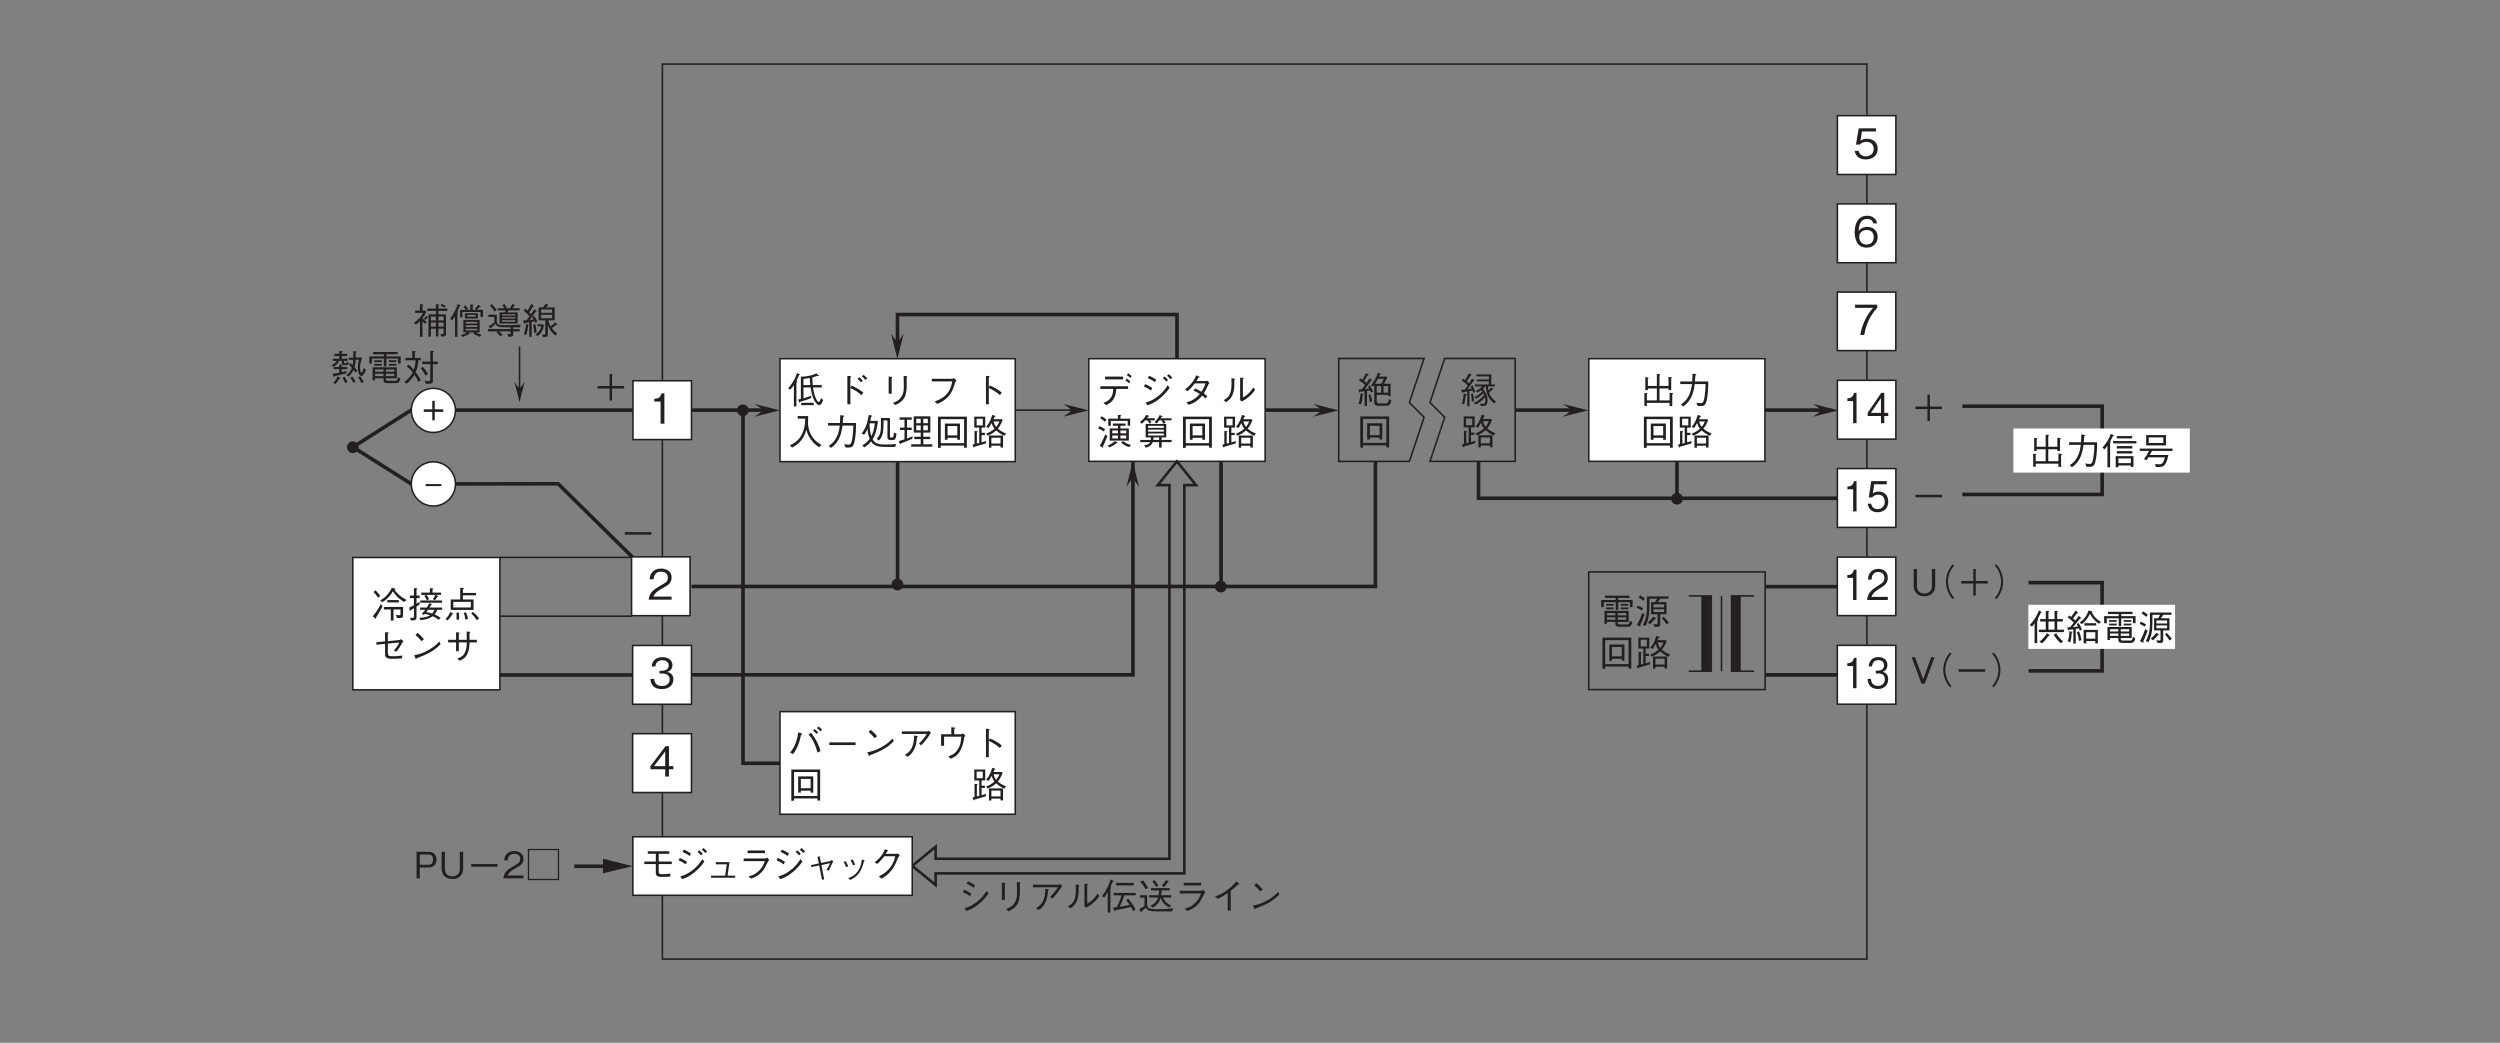 <?xml version="1.0" encoding="UTF-8"?>
<svg xmlns="http://www.w3.org/2000/svg" xmlns:xlink="http://www.w3.org/1999/xlink" width="481.89pt" height="201pt" viewBox="0 0 481.89 201" version="1.2">
<rect x="0" y="0" width="481.89" height="201" fill="#808080" stroke="none"/>
<defs>
<g>
<symbol overflow="visible" id="glyph0-0">
<path style="stroke:none;" d="M 0.703 0.844 L 6.297 0.844 L 6.297 -6.156 L 0.703 -6.156 Z M 3.5 -2.953 L 1.281 -5.812 L 5.719 -5.812 Z M 3.719 -2.656 L 5.953 -5.516 L 5.953 0.203 Z M 1.281 0.484 L 3.5 -2.375 L 5.719 0.484 Z M 1.047 -5.516 L 3.281 -2.656 L 1.047 0.203 Z M 1.047 -5.516 "/>
</symbol>
<symbol overflow="visible" id="glyph0-1">
<path style="stroke:none;" d="M 1.297 -0.172 L 5.672 -0.172 L 5.672 0.438 L 6.188 0.438 L 6.188 -1.812 C 6.234 -1.844 6.359 -1.922 6.359 -1.984 C 6.359 -2.031 6.297 -2.047 6.188 -2.062 L 5.672 -2.125 L 5.672 -0.656 L 3.719 -0.656 L 3.719 -2.953 L 5.469 -2.953 L 5.469 -2.625 L 5.984 -2.625 L 5.984 -4.891 C 6.062 -4.938 6.125 -4.984 6.125 -5.031 C 6.125 -5.094 6.016 -5.109 5.969 -5.109 L 5.469 -5.188 L 5.469 -3.438 L 3.719 -3.438 L 3.719 -5.484 C 3.828 -5.531 3.875 -5.578 3.875 -5.609 C 3.875 -5.672 3.781 -5.688 3.719 -5.703 L 3.219 -5.781 L 3.219 -3.438 L 1.484 -3.438 L 1.484 -4.844 C 1.531 -4.875 1.625 -4.922 1.625 -4.984 C 1.625 -5.047 1.516 -5.062 1.438 -5.078 L 1 -5.141 L 1 -2.625 L 1.484 -2.625 L 1.484 -2.953 L 3.219 -2.953 L 3.219 -0.656 L 1.297 -0.656 L 1.297 -1.859 C 1.344 -1.875 1.422 -1.906 1.422 -1.953 C 1.422 -2.031 1.297 -2.047 1.25 -2.047 L 0.812 -2.094 L 0.812 0.422 L 1.297 0.422 Z M 1.297 -0.172 "/>
</symbol>
<symbol overflow="visible" id="glyph0-2">
<path style="stroke:none;" d="M 1.297 0.516 C 2.766 -0.5 3.297 -1.984 3.516 -3.797 L 5.609 -3.797 C 5.594 -2.969 5.547 -2.188 5.422 -1.375 C 5.234 -0.281 5.109 -0.125 4.703 -0.125 C 4.422 -0.125 4.047 -0.172 3.828 -0.203 L 4.109 0.438 L 4.562 0.438 C 5.25 0.438 5.578 0.359 5.797 -0.578 C 6.125 -1.906 6.125 -3.438 6.125 -4.297 L 3.562 -4.297 C 3.594 -4.766 3.594 -4.812 3.641 -5.453 C 3.781 -5.531 3.828 -5.578 3.828 -5.641 C 3.828 -5.703 3.703 -5.719 3.688 -5.719 L 3.094 -5.812 C 3.062 -4.844 3.047 -4.516 3.031 -4.297 L 0.734 -4.297 L 0.734 -3.797 L 2.984 -3.797 C 2.703 -1.062 1.375 -0.219 0.859 0.109 Z M 1.297 0.516 "/>
</symbol>
<symbol overflow="visible" id="glyph0-3">
<path style="stroke:none;" d="M 6.281 0.469 L 6.281 -5.516 L 0.719 -5.516 L 0.719 0.5 L 1.25 0.5 L 1.25 0.062 L 5.75 0.062 L 5.75 0.469 Z M 5.75 -0.406 L 1.25 -0.406 L 1.25 -5.031 L 5.75 -5.031 Z M 4.953 -1.062 L 4.953 -4.188 L 2.047 -4.188 L 2.047 -1.062 L 2.562 -1.062 L 2.562 -1.438 L 4.438 -1.438 L 4.438 -1.062 Z M 4.438 -1.906 L 2.562 -1.906 L 2.562 -3.703 L 4.438 -3.703 Z M 4.438 -1.906 "/>
</symbol>
<symbol overflow="visible" id="glyph0-4">
<path style="stroke:none;" d="M 6.766 -2.266 C 5.953 -2.609 5.594 -2.828 5.188 -3.203 C 5.578 -3.703 5.75 -4 6.109 -4.844 L 5.922 -5.031 L 4.344 -5.031 C 4.375 -5.094 4.516 -5.422 4.547 -5.484 C 4.625 -5.5 4.734 -5.516 4.734 -5.594 C 4.734 -5.625 4.688 -5.656 4.625 -5.672 L 4.109 -5.859 C 3.703 -4.484 3.297 -4 2.938 -3.562 L 3.375 -3.312 C 3.484 -3.453 3.688 -3.703 3.969 -4.281 C 4.109 -3.891 4.234 -3.594 4.531 -3.203 C 4.031 -2.688 3.312 -2.391 2.891 -2.219 L 3.25 -1.859 C 3.859 -2.109 4.297 -2.344 4.859 -2.859 C 5.203 -2.562 5.469 -2.328 6.422 -1.812 Z M 6.188 0.438 L 6.188 -1.875 L 3.469 -1.875 L 3.469 0.469 L 3.938 0.469 L 3.938 0.094 L 5.703 0.094 L 5.703 0.438 Z M 2.891 -0.844 C 2.641 -0.734 2.484 -0.672 2.047 -0.562 L 2.047 -1.969 L 2.688 -1.969 L 2.688 -2.406 L 2.047 -2.406 L 2.047 -3.406 L 2.75 -3.406 L 2.75 -5.516 L 0.641 -5.516 L 0.641 -3.406 L 1.594 -3.406 L 1.594 -0.438 C 1.547 -0.422 1.5 -0.406 1.141 -0.328 L 1.141 -2.5 C 1.188 -2.531 1.281 -2.594 1.281 -2.656 C 1.281 -2.703 1.234 -2.703 1.156 -2.719 L 0.688 -2.75 L 0.688 -0.219 C 0.625 -0.203 0.406 -0.156 0.312 -0.141 L 0.469 0.328 C 0.5 0.406 0.531 0.438 0.562 0.438 C 0.641 0.438 0.672 0.312 0.688 0.281 C 1.359 0.094 1.938 -0.062 2.859 -0.344 Z M 5.484 -4.594 C 5.328 -4.172 5.188 -3.938 4.859 -3.531 C 4.609 -3.875 4.484 -4.109 4.359 -4.594 Z M 5.703 -0.328 L 3.938 -0.328 L 3.938 -1.453 L 5.703 -1.453 Z M 2.281 -3.828 L 1.094 -3.828 L 1.094 -5.109 L 2.281 -5.109 Z M 2.281 -3.828 "/>
</symbol>
<symbol overflow="visible" id="glyph0-5">
<path style="stroke:none;" d="M 5.156 -5.234 L 1.688 -5.234 L 1.688 -4.703 L 5.156 -4.703 Z M 6.125 -2.859 L 6.125 -3.375 L 0.766 -3.375 L 0.766 -2.859 L 3.266 -2.859 C 3.234 -2.359 3.219 -1.781 2.781 -1.156 C 2.344 -0.516 1.828 -0.344 1.359 -0.203 L 1.859 0.266 C 2.328 0.047 2.875 -0.203 3.297 -0.891 C 3.75 -1.578 3.797 -2.234 3.844 -2.859 Z M 6.547 -4.312 C 6.391 -4.469 6.125 -4.688 5.875 -4.859 L 5.609 -4.5 C 5.797 -4.375 6.125 -4.141 6.312 -3.969 Z M 6.812 -5.344 C 6.688 -5.453 6.391 -5.719 6.125 -5.891 L 5.891 -5.516 C 6.141 -5.359 6.453 -5.109 6.562 -4.984 Z M 6.812 -5.344 "/>
</symbol>
<symbol overflow="visible" id="glyph0-6">
<path style="stroke:none;" d="M 1.938 -4.938 C 2.422 -4.734 2.781 -4.562 3.297 -4.172 L 3.562 -4.641 C 3.172 -4.906 2.656 -5.219 2.172 -5.391 Z M 1.172 -3.328 C 1.875 -3.031 2.203 -2.812 2.531 -2.547 L 2.781 -3.047 C 2.344 -3.359 1.812 -3.625 1.406 -3.797 Z M 5.828 -4.578 C 5.672 -4.797 5.359 -5.109 5.156 -5.25 L 4.812 -4.953 C 5.031 -4.797 5.328 -4.5 5.484 -4.281 Z M 5.766 -3.562 C 5.344 -2.922 4.859 -2.172 3.75 -1.344 C 2.734 -0.578 2.047 -0.391 1.5 -0.234 L 1.859 0.297 C 2.5 0.062 3.219 -0.172 4.266 -1.047 C 5.25 -1.859 5.75 -2.547 6.141 -3.094 Z M 6.641 -5.031 C 6.469 -5.281 6.25 -5.453 5.984 -5.703 L 5.641 -5.406 C 5.859 -5.203 6.125 -4.984 6.297 -4.734 Z M 6.641 -5.031 "/>
</symbol>
<symbol overflow="visible" id="glyph0-7">
<path style="stroke:none;" d="M 5.484 -4.438 C 5.375 -4.406 5.156 -4.375 5.031 -4.375 L 3.312 -4.375 C 3.562 -4.781 3.578 -4.828 3.688 -5.031 C 3.75 -5.031 3.922 -5.062 3.922 -5.141 C 3.922 -5.172 3.891 -5.219 3.812 -5.25 L 3.266 -5.484 C 3.156 -5.25 3.016 -4.844 2.547 -4.203 C 1.953 -3.375 1.531 -3.094 1.094 -2.781 L 1.562 -2.422 C 1.891 -2.672 2.328 -3.031 2.984 -3.922 L 5.047 -3.922 C 4.922 -3.562 4.75 -3.062 4.266 -2.312 C 4.062 -2.438 3.719 -2.656 3.062 -2.969 L 2.734 -2.547 C 3.297 -2.297 3.578 -2.141 3.953 -1.891 C 3.688 -1.594 3.375 -1.234 2.797 -0.875 C 2.203 -0.5 1.766 -0.391 1.406 -0.297 L 1.766 0.203 C 2.203 0.062 2.672 -0.062 3.297 -0.516 C 3.859 -0.906 4.172 -1.281 4.406 -1.578 C 4.594 -1.438 4.75 -1.312 5.047 -1.016 L 5.406 -1.438 C 5.188 -1.656 4.969 -1.828 4.719 -2 C 5.016 -2.453 5.109 -2.625 5.641 -3.797 C 5.672 -3.844 5.688 -3.875 5.812 -3.969 Z M 5.484 -4.438 "/>
</symbol>
<symbol overflow="visible" id="glyph0-8">
<path style="stroke:none;" d="M 1.016 -0.297 C 1.625 -0.734 2.203 -1.141 2.484 -2.422 C 2.609 -2.906 2.641 -3.312 2.625 -4.625 C 2.766 -4.719 2.766 -4.734 2.766 -4.766 C 2.766 -4.844 2.641 -4.844 2.625 -4.844 L 2.047 -4.906 C 2.062 -4.641 2.078 -4.219 2.078 -3.797 C 2.078 -1.594 1.281 -1.094 0.562 -0.703 Z M 3.734 -0.688 L 4.062 -0.438 C 4.422 -0.625 4.844 -0.844 5.469 -1.406 C 6.125 -1.969 6.391 -2.359 6.609 -2.719 L 6.25 -3.141 C 6.109 -2.891 5.922 -2.578 5.453 -2.094 C 4.922 -1.562 4.578 -1.375 4.266 -1.203 L 4.266 -4.781 C 4.406 -4.875 4.438 -4.891 4.438 -4.938 C 4.438 -4.984 4.375 -5 4.297 -5 L 3.734 -5.047 Z M 3.734 -0.688 "/>
</symbol>
<symbol overflow="visible" id="glyph0-9">
<path style="stroke:none;" d="M 5.625 -4.188 L 3.188 -4.188 L 3.188 -3.766 L 4.172 -3.766 L 4.172 -3.234 L 2.578 -3.234 L 2.578 -0.906 L 6.266 -0.906 L 6.266 -3.234 L 4.641 -3.234 L 4.641 -3.766 L 5.625 -3.766 Z M 3.078 -2.297 L 3.078 -2.859 L 4.172 -2.859 L 4.172 -2.297 Z M 4.641 -2.297 L 4.641 -2.859 L 5.766 -2.859 L 5.766 -2.297 Z M 3.078 -1.312 L 3.078 -1.891 L 4.172 -1.891 L 4.172 -1.312 Z M 4.641 -1.312 L 4.641 -1.891 L 5.766 -1.891 L 5.766 -1.312 Z M 4.156 -5.125 L 2.297 -5.125 L 2.297 -3.75 L 2.781 -3.75 L 2.781 -4.703 L 6.047 -4.703 L 6.047 -3.766 L 6.516 -3.766 L 6.516 -5.125 L 4.641 -5.125 L 4.641 -5.594 C 4.719 -5.625 4.812 -5.688 4.812 -5.75 C 4.812 -5.797 4.734 -5.812 4.703 -5.812 L 4.156 -5.859 Z M 0.734 -5.219 C 1.062 -5.031 1.344 -4.844 1.656 -4.531 L 1.953 -4.938 C 1.594 -5.25 1.312 -5.438 1.016 -5.594 Z M 0.359 -3.234 C 0.734 -3.094 1.047 -2.938 1.453 -2.656 L 1.688 -3.078 C 1.359 -3.328 0.984 -3.516 0.609 -3.688 Z M 1.734 -2.109 C 1.594 -1.75 1.219 -0.844 0.672 0.078 L 1.125 0.406 C 1.141 0.422 1.219 0.469 1.266 0.469 C 1.312 0.469 1.328 0.422 1.328 0.391 C 1.328 0.328 1.312 0.266 1.281 0.188 C 1.531 -0.344 1.797 -0.891 2.156 -1.75 Z M 2.562 0.422 C 2.969 0.234 3.391 0 3.875 -0.406 C 4.016 -0.406 4.109 -0.391 4.109 -0.469 C 4.109 -0.516 4.047 -0.547 4.031 -0.547 L 3.594 -0.812 C 3.141 -0.391 2.641 -0.125 2.172 0.062 Z M 4.781 -0.5 C 5.266 -0.109 5.688 0.156 6.312 0.359 L 6.688 -0.047 C 6.062 -0.219 5.641 -0.438 5.109 -0.812 Z M 4.781 -0.5 "/>
</symbol>
<symbol overflow="visible" id="glyph0-10">
<path style="stroke:none;" d="M 2.531 -1.516 C 2.531 -1.312 2.516 -1.219 2.5 -1.031 L 0.469 -1.031 L 0.469 -0.609 L 2.391 -0.609 C 2.188 -0.25 1.953 -0.094 1.234 0.016 L 1.531 0.469 C 1.984 0.359 2.266 0.156 2.438 0.031 C 2.703 -0.203 2.812 -0.438 2.891 -0.609 L 4.109 -0.609 L 4.109 0.453 L 4.594 0.453 L 4.594 -0.609 L 6.516 -0.609 L 6.516 -1.031 L 4.594 -1.031 L 4.594 -1.516 L 5.484 -1.516 L 5.484 -4.109 L 1.516 -4.109 L 1.516 -1.516 Z M 1.984 -2.625 L 1.984 -3.016 L 5.016 -3.016 L 5.016 -2.625 Z M 1.984 -1.875 L 1.984 -2.281 L 5.016 -2.281 L 5.016 -1.875 Z M 1.984 -3.359 L 1.984 -3.75 L 5.016 -3.75 L 5.016 -3.359 Z M 4.109 -1.516 L 4.109 -1.031 L 2.984 -1.031 C 3.016 -1.266 3.031 -1.328 3.031 -1.516 Z M 1.812 -4.812 C 2.016 -4.609 2.109 -4.438 2.234 -4.188 L 2.625 -4.438 C 2.5 -4.625 2.469 -4.688 2.359 -4.812 L 3.266 -4.812 L 3.266 -5.219 L 1.766 -5.219 C 1.875 -5.328 1.891 -5.375 2.016 -5.516 C 2.062 -5.531 2.188 -5.531 2.188 -5.609 C 2.188 -5.656 2.141 -5.688 2.094 -5.703 L 1.641 -5.859 C 1.344 -5.312 0.844 -4.781 0.422 -4.516 L 0.766 -4.141 C 1 -4.328 1.141 -4.5 1.438 -4.812 Z M 4.562 -4.812 C 4.734 -4.547 4.828 -4.375 4.953 -4.141 L 5.344 -4.359 C 5.281 -4.484 5.234 -4.578 5.047 -4.812 L 6.516 -4.812 L 6.516 -5.188 L 4.375 -5.188 C 4.406 -5.234 4.547 -5.438 4.578 -5.484 C 4.688 -5.5 4.766 -5.5 4.766 -5.562 C 4.766 -5.609 4.719 -5.625 4.672 -5.641 L 4.219 -5.828 C 4.016 -5.391 3.75 -4.984 3.25 -4.484 L 3.625 -4.188 C 3.891 -4.484 3.938 -4.531 4.141 -4.812 Z M 4.562 -4.812 "/>
</symbol>
<symbol overflow="visible" id="glyph0-11">
<path style="stroke:none;" d="M 2.016 -5.047 C 2.766 -4.734 3.078 -4.516 3.391 -4.266 L 3.641 -4.75 C 3.188 -5.078 2.688 -5.328 2.266 -5.5 Z M 1.281 -3.422 C 1.938 -3.141 2.266 -2.938 2.656 -2.641 L 2.922 -3.156 C 2.438 -3.484 1.891 -3.75 1.516 -3.906 Z M 5.875 -3.656 C 5.453 -3.031 4.969 -2.281 3.859 -1.453 C 2.844 -0.688 2.172 -0.5 1.625 -0.344 L 1.969 0.188 C 2.625 -0.047 3.344 -0.281 4.391 -1.156 C 5.391 -1.969 5.859 -2.656 6.25 -3.203 Z M 5.875 -3.656 "/>
</symbol>
<symbol overflow="visible" id="glyph0-12">
<path style="stroke:none;" d="M 1.812 -5.25 L 1.812 -1.938 L 2.391 -1.938 L 2.391 -4.984 C 2.5 -5.078 2.516 -5.094 2.516 -5.125 C 2.516 -5.172 2.422 -5.188 2.375 -5.188 Z M 3.062 0.266 C 3.734 -0.062 4.656 -0.531 5.016 -1.562 C 5.297 -2.375 5.297 -3.062 5.281 -5.062 C 5.391 -5.203 5.391 -5.219 5.391 -5.25 C 5.391 -5.312 5.281 -5.312 5.25 -5.328 L 4.688 -5.359 C 4.703 -4.797 4.703 -4.766 4.719 -4.547 C 4.719 -4.359 4.734 -3.422 4.734 -3.219 C 4.734 -2.109 4.438 -1.5 4.031 -1.031 C 3.766 -0.703 3.453 -0.484 2.641 -0.188 Z M 3.062 0.266 "/>
</symbol>
<symbol overflow="visible" id="glyph0-13">
<path style="stroke:none;" d="M 5.609 -4.375 C 5.469 -4.109 5.359 -3.891 4.906 -3.359 C 4.5 -2.859 4.281 -2.672 4.125 -2.531 L 4.5 -2.172 C 5.266 -2.875 5.875 -3.719 6.422 -4.609 L 6.016 -4.984 C 5.922 -4.906 5.797 -4.859 5.766 -4.859 L 0.812 -4.859 L 0.812 -4.375 Z M 1.906 0.031 C 2.5 -0.391 2.734 -0.609 3.031 -1.125 C 3.562 -2.016 3.641 -2.734 3.734 -3.75 C 3.891 -3.828 3.906 -3.844 3.906 -3.891 C 3.906 -3.922 3.859 -3.953 3.797 -3.969 L 3.188 -4.078 C 3.172 -3.5 3.156 -2.812 2.875 -2.031 C 2.484 -1.031 2 -0.719 1.422 -0.359 Z M 1.906 0.031 "/>
</symbol>
<symbol overflow="visible" id="glyph0-14">
<path style="stroke:none;" d="M 6.219 -4.734 L 6.219 -5.219 L 2.844 -5.219 L 2.844 -4.734 Z M 6.578 -0.062 C 6.188 -1 5.516 -1.75 5.141 -2.172 L 4.781 -1.891 C 5.062 -1.531 5.203 -1.359 5.438 -0.984 C 4.938 -0.844 3.656 -0.625 3.531 -0.609 C 3.734 -1.016 4.109 -1.906 4.438 -2.812 L 6.609 -2.812 L 6.609 -3.281 L 2.359 -3.281 L 2.359 -2.812 L 3.859 -2.812 C 3.641 -1.953 3.234 -1.016 2.984 -0.516 C 2.719 -0.469 2.547 -0.453 2.266 -0.438 L 2.5 0.172 C 2.516 0.203 2.547 0.266 2.594 0.266 C 2.672 0.266 2.703 0.094 2.703 0.047 C 3.031 0 3.594 -0.094 4.141 -0.203 C 4.578 -0.312 5.328 -0.469 5.703 -0.578 C 5.859 -0.344 5.969 -0.109 6.125 0.234 Z M 0.547 -2.375 C 0.812 -2.75 0.984 -3.031 1.219 -3.469 L 1.219 0.5 L 1.734 0.5 L 1.734 -4.156 C 1.844 -4.234 1.891 -4.25 1.891 -4.312 C 1.891 -4.375 1.844 -4.375 1.734 -4.422 C 1.891 -4.766 2.016 -5.016 2.156 -5.422 C 2.281 -5.438 2.375 -5.453 2.375 -5.516 C 2.375 -5.531 2.359 -5.578 2.281 -5.609 L 1.781 -5.891 C 1.406 -4.734 0.891 -3.609 0.109 -2.672 Z M 0.547 -2.375 "/>
</symbol>
<symbol overflow="visible" id="glyph0-15">
<path style="stroke:none;" d="M 6.469 -2.391 L 6.469 -2.844 L 4.516 -2.844 C 4.578 -3.109 4.578 -3.297 4.609 -3.766 L 6.156 -3.766 L 6.156 -4.219 L 2.562 -4.219 L 2.562 -3.766 L 4.109 -3.766 C 4.109 -3.422 4.078 -3.188 4.031 -2.844 L 2.219 -2.844 L 2.219 -2.391 L 3.922 -2.391 C 3.641 -1.562 3.234 -1.156 2.469 -0.844 L 2.875 -0.422 C 3.641 -0.875 4.109 -1.297 4.438 -2.359 C 4.609 -1.828 4.969 -1.031 6.062 -0.469 L 6.438 -0.859 C 6 -1.047 5.266 -1.391 4.906 -2.391 Z M 6.844 -0.312 C 5.969 -0.203 4.812 -0.141 3.922 -0.141 C 2.641 -0.141 2.25 -0.234 2.047 -0.438 C 1.875 -0.594 1.812 -0.797 1.812 -1.016 L 1.812 -2.844 L 0.422 -2.844 L 0.422 -2.375 L 1.312 -2.375 L 1.312 -0.766 C 1.062 -0.578 0.781 -0.375 0.312 -0.172 L 0.547 0.344 C 0.594 0.422 0.625 0.453 0.672 0.453 C 0.781 0.453 0.812 0.281 0.812 0.203 C 1.312 -0.172 1.484 -0.344 1.609 -0.469 C 1.812 0.094 2.328 0.281 3.703 0.281 L 6.641 0.281 Z M 5.969 -5.406 C 5.969 -5.438 5.953 -5.469 5.891 -5.516 L 5.516 -5.781 C 5.156 -5.25 4.891 -4.953 4.672 -4.703 L 5.062 -4.375 C 5.312 -4.656 5.516 -4.906 5.781 -5.312 C 5.859 -5.328 5.969 -5.328 5.969 -5.406 Z M 3.984 -4.688 C 3.875 -4.906 3.641 -5.297 3.188 -5.766 L 2.812 -5.469 C 3 -5.297 3.281 -5.016 3.562 -4.422 Z M 2 -4.25 C 1.719 -4.781 1.391 -5.297 0.969 -5.719 L 0.547 -5.406 C 1 -4.891 1.281 -4.438 1.547 -3.953 Z M 2 -4.25 "/>
</symbol>
<symbol overflow="visible" id="glyph0-16">
<path style="stroke:none;" d="M 5.219 -5.234 L 1.875 -5.234 L 1.875 -4.719 L 5.219 -4.719 Z M 5.188 -3.172 C 5.047 -2.719 4.828 -2.094 4.141 -1.391 C 3.344 -0.578 2.688 -0.406 2.062 -0.25 L 2.516 0.203 C 3.281 -0.062 3.984 -0.328 4.875 -1.391 C 5.078 -1.656 5.156 -1.797 5.812 -3.094 C 5.859 -3.188 5.891 -3.219 6.062 -3.359 L 5.641 -3.875 C 5.5 -3.766 5.312 -3.688 5.25 -3.688 L 1.109 -3.688 L 1.109 -3.172 Z M 5.188 -3.172 "/>
</symbol>
<symbol overflow="visible" id="glyph0-17">
<path style="stroke:none;" d="M 3.938 0.141 L 3.938 -3.688 C 4.578 -4.172 4.766 -4.375 5.359 -4.938 C 5.438 -4.922 5.469 -4.906 5.516 -4.906 C 5.594 -4.906 5.594 -4.938 5.594 -4.969 C 5.594 -5.031 5.547 -5.078 5.516 -5.094 L 5.047 -5.5 C 4.688 -5.094 4.203 -4.531 3.234 -3.812 C 2.156 -3 1.547 -2.812 0.922 -2.609 L 1.438 -2.156 C 2.047 -2.406 2.547 -2.688 3.359 -3.266 L 3.359 0.141 Z M 3.938 0.141 "/>
</symbol>
<symbol overflow="visible" id="glyph0-18">
<path style="stroke:none;" d="M 3.109 -3.938 C 2.703 -4.453 2.109 -4.984 1.891 -5.156 L 1.484 -4.766 C 1.906 -4.391 2.297 -4 2.641 -3.562 Z M 6.094 -3.5 C 5.688 -3.062 5.203 -2.531 3.984 -1.844 C 2.688 -1.109 1.938 -0.984 1.234 -0.859 L 1.484 -0.281 C 1.516 -0.188 1.547 -0.109 1.609 -0.109 C 1.656 -0.109 1.734 -0.266 1.734 -0.281 C 4.688 -1.344 5.547 -2.203 6.328 -2.984 Z M 6.094 -3.5 "/>
</symbol>
<symbol overflow="visible" id="glyph0-19">
<path style="stroke:none;" d="M 4.391 -3.578 C 4.391 -4.547 3.766 -5.109 2.922 -5.109 L 0.547 -5.109 L 0.547 0 L 1.172 0 L 1.172 -2.094 L 2.922 -2.094 C 3.859 -2.094 4.391 -2.719 4.391 -3.578 Z M 3.734 -3.594 C 3.734 -3.078 3.5 -2.609 2.844 -2.609 L 1.172 -2.609 L 1.172 -4.578 L 2.844 -4.578 C 3.438 -4.578 3.734 -4.203 3.734 -3.594 Z M 3.734 -3.594 "/>
</symbol>
<symbol overflow="visible" id="glyph0-20">
<path style="stroke:none;" d="M 4.734 -1.844 L 4.734 -5.109 L 4.094 -5.109 L 4.094 -1.75 C 4.094 -1.438 3.984 -0.391 2.641 -0.391 C 1.594 -0.391 1.219 -1.109 1.219 -1.75 L 1.219 -5.109 L 0.578 -5.109 L 0.578 -1.844 C 0.578 -1.406 0.75 0.141 2.688 0.141 C 4.031 0.141 4.734 -0.781 4.734 -1.844 Z M 4.734 -1.844 "/>
</symbol>
<symbol overflow="visible" id="glyph0-21">
<path style="stroke:none;" d="M 6.031 -2.234 L 6.031 -2.75 L 0.969 -2.75 L 0.969 -2.234 Z M 6.031 -2.234 "/>
</symbol>
<symbol overflow="visible" id="glyph0-22">
<path style="stroke:none;" d="M 4.047 0 L 4.047 -0.531 L 0.984 -0.531 C 1.125 -0.844 1.297 -1.281 2.594 -1.969 C 3.531 -2.469 4.047 -2.859 4.047 -3.766 C 4.047 -4.906 3 -5.25 2.281 -5.25 C 2.016 -5.25 1.281 -5.203 0.812 -4.672 C 0.406 -4.234 0.375 -3.734 0.344 -3.438 L 1.016 -3.438 C 1.031 -3.703 1.078 -4.719 2.281 -4.719 C 2.766 -4.719 3.422 -4.531 3.422 -3.719 C 3.422 -3.078 3.078 -2.891 2.312 -2.453 C 1.031 -1.734 0.281 -1.219 0.188 0 Z M 4.047 0 "/>
</symbol>
<symbol overflow="visible" id="glyph0-23">
<path style="stroke:none;" d="M 0.484 -5.672 L 0.484 0.359 L 6.516 0.359 L 6.516 -5.672 Z M 6.266 -5.422 L 6.266 0.109 L 0.734 0.109 L 0.734 -5.422 Z M 6.266 -5.422 "/>
</symbol>
<symbol overflow="visible" id="glyph0-24">
<path style="stroke:none;" d="M 3.641 -2.609 L 6.156 -2.609 L 6.156 -3.094 L 3.641 -3.094 L 3.641 -4.594 L 5.672 -4.594 L 5.672 -5.078 L 1.531 -5.078 L 1.531 -4.594 L 3.078 -4.594 L 3.078 -3.094 L 0.859 -3.094 L 0.859 -2.609 L 3.078 -2.609 L 3.078 -0.906 C 3.078 -0.328 3.484 -0.141 4.062 -0.141 C 5.016 -0.141 5.406 -0.156 5.875 -0.188 L 5.875 -0.766 C 5.438 -0.703 4.906 -0.656 4.344 -0.656 C 3.719 -0.656 3.641 -0.766 3.641 -1.141 Z M 3.641 -2.609 "/>
</symbol>
<symbol overflow="visible" id="glyph0-25">
<path style="stroke:none;" d="M 4.312 -0.375 L 4.688 -2.984 L 2.047 -2.984 L 2.047 -2.562 L 4.172 -2.562 L 3.844 -0.375 L 1.125 -0.375 L 1.125 0.031 L 5.781 0.031 L 5.781 -0.375 Z M 4.312 -0.375 "/>
</symbol>
<symbol overflow="visible" id="glyph0-26">
<path style="stroke:none;" d="M 3.438 -2.828 L 3.203 -3.875 C 3.219 -3.891 3.312 -3.984 3.312 -4.016 C 3.312 -4.078 3.266 -4.078 3.094 -4.062 L 2.75 -4.031 L 3.016 -2.734 L 1.484 -2.406 L 1.562 -2.016 L 3.078 -2.359 L 3.609 0.406 L 4.047 0.344 L 3.5 -2.422 L 5.188 -2.781 C 5.031 -2.438 4.766 -1.906 4.5 -1.484 L 4.906 -1.328 C 5.234 -1.938 5.516 -2.562 5.781 -3.203 L 5.453 -3.391 C 5.344 -3.234 5.25 -3.219 5.234 -3.203 Z M 3.438 -2.828 "/>
</symbol>
<symbol overflow="visible" id="glyph0-27">
<path style="stroke:none;" d="M 1.5 -3.016 C 1.625 -2.797 1.828 -2.438 1.984 -2 L 2.375 -2.188 C 2.219 -2.625 1.984 -3.016 1.875 -3.188 Z M 2.828 -3.359 C 2.922 -3.188 3.156 -2.797 3.312 -2.359 L 3.703 -2.516 C 3.562 -2.938 3.344 -3.312 3.203 -3.516 Z M 2.75 0.453 C 3.328 0.172 3.953 -0.141 4.547 -1 C 4.969 -1.609 5.219 -2.438 5.406 -3.141 C 5.547 -3.188 5.562 -3.188 5.562 -3.234 C 5.562 -3.281 5.516 -3.312 5.359 -3.359 L 5 -3.5 C 4.922 -2.859 4.828 -2.094 4.234 -1.234 C 3.594 -0.344 2.953 -0.109 2.359 0.109 Z M 2.75 0.453 "/>
</symbol>
<symbol overflow="visible" id="glyph0-28">
<path style="stroke:none;" d="M 3.312 -4.594 C 3.422 -4.766 3.484 -4.906 3.562 -5.062 C 3.688 -5.078 3.781 -5.094 3.781 -5.156 C 3.781 -5.172 3.766 -5.25 3.641 -5.297 L 3.141 -5.469 C 3.031 -5.188 2.906 -4.844 2.484 -4.25 C 1.984 -3.578 1.562 -3.266 1.188 -2.969 L 1.641 -2.625 C 2.391 -3.281 2.719 -3.703 3.031 -4.109 L 5.141 -4.109 C 5 -3.516 4.828 -2.766 4.094 -1.859 C 3.312 -0.906 2.578 -0.531 1.969 -0.234 L 2.484 0.188 C 3.078 -0.156 3.438 -0.375 3.906 -0.844 C 4.719 -1.641 5.094 -2.297 5.672 -3.812 C 5.719 -3.938 5.766 -4 6.031 -4.234 L 5.703 -4.625 C 5.594 -4.594 5.562 -4.594 5.453 -4.594 Z M 3.312 -4.594 "/>
</symbol>
<symbol overflow="visible" id="glyph0-29">
<path style="stroke:none;" d="M 4.078 -2.312 L 4.078 -2.797 L 2.438 -2.797 L 2.438 -4.438 L 1.969 -4.438 L 1.969 -2.797 L 0.328 -2.797 L 0.328 -2.312 L 1.969 -2.312 L 1.969 -0.672 L 2.438 -0.672 L 2.438 -2.312 Z M 4.078 -2.312 "/>
</symbol>
<symbol overflow="visible" id="glyph0-30">
<path style="stroke:none;" d="M 3.266 -1.672 L 3.266 -2.062 L 0.234 -2.062 L 0.234 -1.672 Z M 3.266 -1.672 "/>
</symbol>
<symbol overflow="visible" id="glyph0-31">
<path style="stroke:none;" d="M 3.562 -3.531 L 3.188 -3.719 C 3.094 -3.453 3.031 -3.438 2.891 -3.438 C 2.625 -3.438 2.609 -3.438 2.609 -3.625 L 2.609 -3.906 L 3.297 -3.906 L 3.297 -4.312 L 2.172 -4.312 L 2.172 -4.828 L 3.188 -4.828 L 3.188 -5.25 L 2.172 -5.25 L 2.172 -5.594 C 2.234 -5.625 2.312 -5.656 2.312 -5.719 C 2.312 -5.766 2.234 -5.781 2.203 -5.781 L 1.688 -5.812 L 1.688 -5.25 L 0.734 -5.25 L 0.734 -4.828 L 1.688 -4.828 L 1.688 -4.312 L 0.406 -4.312 L 0.406 -3.906 L 1.141 -3.906 C 0.984 -3.547 0.75 -3.328 0.203 -3.078 L 0.516 -2.75 C 1.188 -3.094 1.422 -3.422 1.641 -3.906 L 2.172 -3.906 L 2.172 -3.438 C 2.172 -3.25 2.203 -3.078 2.547 -3.078 L 2.984 -3.078 C 3.422 -3.078 3.484 -3.281 3.562 -3.531 Z M 3.25 -2.312 L 3.25 -2.719 L 2.172 -2.719 L 2.172 -2.969 C 2.203 -2.984 2.297 -3.031 2.297 -3.094 C 2.297 -3.125 2.234 -3.141 2.203 -3.141 L 1.688 -3.219 L 1.688 -2.719 L 0.609 -2.719 L 0.609 -2.312 L 1.688 -2.312 L 1.688 -1.625 C 1.062 -1.5 0.781 -1.453 0.406 -1.422 L 0.547 -0.891 C 0.578 -0.828 0.594 -0.797 0.625 -0.797 C 0.703 -0.797 0.734 -0.906 0.766 -0.953 C 1.047 -1.016 2.141 -1.234 3.062 -1.516 L 3.078 -1.953 C 2.75 -1.859 2.5 -1.797 2.172 -1.734 L 2.172 -2.312 Z M 6.812 -2.234 L 6.391 -2.531 C 6.188 -1.75 6.141 -1.641 5.984 -1.641 C 5.703 -1.641 5.703 -2.406 5.703 -2.625 C 5.703 -3.203 5.75 -3.359 6.094 -4.562 L 4.859 -4.547 C 4.875 -4.781 4.875 -5.312 4.875 -5.5 C 4.953 -5.547 5.031 -5.594 5.031 -5.656 C 5.031 -5.734 4.953 -5.734 4.922 -5.734 L 4.375 -5.781 C 4.406 -5.328 4.391 -4.688 4.391 -4.531 L 3.516 -4.516 L 3.516 -4.109 L 4.375 -4.109 C 4.344 -3.656 4.328 -3.438 4.266 -3.094 C 3.938 -3.391 3.906 -3.422 3.828 -3.484 L 3.562 -3.141 C 3.812 -2.891 3.906 -2.828 4.125 -2.562 C 3.938 -2.109 3.734 -1.75 3.062 -1.156 L 3.469 -0.859 C 4.031 -1.375 4.281 -1.812 4.438 -2.172 C 4.5 -2.094 4.75 -1.703 4.812 -1.625 L 5.188 -1.984 C 5.109 -2.094 5.016 -2.219 4.625 -2.688 C 4.703 -2.938 4.828 -3.406 4.844 -4.125 L 5.484 -4.141 C 5.266 -3.328 5.266 -2.703 5.266 -2.578 C 5.266 -1.75 5.469 -1 5.953 -1 C 6.188 -1 6.531 -1.25 6.812 -2.234 Z M 6.391 0.172 C 6.203 -0.266 6.016 -0.594 5.703 -0.938 L 5.312 -0.734 C 5.406 -0.594 5.734 -0.141 5.953 0.391 Z M 4.828 0.141 C 4.766 -0.031 4.625 -0.344 4.188 -0.891 L 3.828 -0.656 C 4.109 -0.234 4.266 0.062 4.391 0.328 Z M 3.266 0.188 C 3.125 -0.172 2.953 -0.5 2.719 -0.844 L 2.312 -0.656 C 2.562 -0.266 2.781 0.281 2.828 0.406 Z M 1.891 -0.562 C 1.891 -0.594 1.828 -0.641 1.812 -0.656 L 1.391 -0.938 C 1.141 -0.406 0.891 -0.062 0.547 0.266 L 0.938 0.594 C 1.203 0.297 1.438 -0.031 1.688 -0.469 C 1.766 -0.484 1.891 -0.5 1.891 -0.562 Z M 1.891 -0.562 "/>
</symbol>
<symbol overflow="visible" id="glyph0-32">
<path style="stroke:none;" d="M 5.781 -0.547 L 5.781 -2.672 L 1.109 -2.672 L 1.109 -0.172 L 1.594 -0.172 L 1.594 -0.547 L 3.203 -0.547 L 3.203 -0.375 C 3.203 0.016 3.203 0.391 4.031 0.391 L 5.609 0.391 C 5.875 0.391 6.25 0.391 6.484 -0.453 L 6.031 -0.797 C 5.906 -0.062 5.688 -0.062 5.453 -0.062 L 4.109 -0.062 C 3.75 -0.062 3.672 -0.141 3.672 -0.391 L 3.672 -0.547 Z M 1.594 -1.812 L 1.594 -2.25 L 3.203 -2.25 L 3.203 -1.812 Z M 5.297 -1.812 L 3.672 -1.812 L 3.672 -2.25 L 5.297 -2.25 Z M 1.594 -0.969 L 1.594 -1.422 L 3.203 -1.422 L 3.203 -0.969 Z M 3.672 -0.969 L 3.672 -1.422 L 5.297 -1.422 L 5.297 -0.969 Z M 3.281 -2.844 L 3.766 -2.844 L 3.766 -4.344 L 6.016 -4.344 L 6.016 -3.406 L 6.531 -3.406 L 6.531 -4.766 L 3.766 -4.766 L 3.766 -5.172 L 5.938 -5.172 L 5.938 -5.609 L 1.203 -5.609 L 1.203 -5.172 L 3.281 -5.172 L 3.281 -4.766 L 0.469 -4.766 L 0.469 -3.391 L 0.984 -3.391 L 0.984 -4.344 L 3.281 -4.344 Z M 2.891 -3.672 L 2.891 -4.016 L 1.422 -4.016 L 1.422 -3.672 Z M 2.891 -2.984 L 2.891 -3.328 L 1.422 -3.328 L 1.422 -2.984 Z M 5.703 -3.672 L 5.703 -4.016 L 4.25 -4.016 L 4.25 -3.672 Z M 5.703 -2.984 L 5.703 -3.328 L 4.25 -3.328 L 4.25 -2.984 Z M 5.703 -2.984 "/>
</symbol>
<symbol overflow="visible" id="glyph0-33">
<path style="stroke:none;" d="M 6.688 -3.281 L 6.688 -3.766 L 5.734 -3.766 L 5.734 -5.531 C 5.906 -5.609 6 -5.656 6 -5.719 C 6 -5.781 5.891 -5.797 5.797 -5.797 L 5.234 -5.859 L 5.234 -3.766 L 3.688 -3.766 L 3.688 -3.281 L 5.234 -3.281 L 5.234 -0.422 C 5.234 -0.141 5.234 0 4.875 0 C 4.703 0 4.469 -0.016 4.172 -0.062 L 4.375 0.516 C 4.828 0.531 5.188 0.5 5.359 0.469 C 5.734 0.391 5.734 0.062 5.734 -0.328 L 5.734 -3.281 Z M 4.766 -1.328 C 4.578 -1.734 4.328 -2.172 3.812 -2.766 L 3.391 -2.484 C 3.734 -2.078 3.969 -1.734 4.281 -1.078 Z M 3.406 -0.156 C 3.156 -0.672 2.859 -1.156 2.422 -1.75 C 2.719 -2.422 2.875 -3.094 2.938 -4.016 L 3.391 -4.016 L 3.391 -4.484 L 2.266 -4.484 L 2.266 -5.516 C 2.438 -5.594 2.469 -5.625 2.469 -5.672 C 2.469 -5.734 2.359 -5.75 2.281 -5.766 L 1.75 -5.859 L 1.75 -4.484 L 0.453 -4.484 L 0.453 -4.016 L 2.391 -4.016 C 2.344 -3.078 2.172 -2.516 2.062 -2.188 C 1.781 -2.516 1.531 -2.781 1.062 -3.188 L 0.672 -2.828 C 0.969 -2.625 1.328 -2.344 1.844 -1.688 C 1.516 -1.031 1.094 -0.469 0.219 0.125 L 0.688 0.516 C 1.281 -0.016 1.766 -0.531 2.172 -1.234 C 2.516 -0.734 2.75 -0.281 2.953 0.141 Z M 3.406 -0.156 "/>
</symbol>
<symbol overflow="visible" id="glyph0-34">
<path style="stroke:none;" d="M 5.281 -3.031 L 5.281 -3.484 L 3.047 -3.484 L 3.047 -3.031 Z M 2.391 -2.156 L 2.391 -1.672 L 3.734 -1.672 L 3.734 0.469 L 4.25 0.469 L 4.25 -1.672 L 5.594 -1.672 L 5.594 -0.797 C 5.594 -0.656 5.594 -0.547 5.406 -0.547 C 5.219 -0.547 4.844 -0.609 4.703 -0.641 L 4.922 -0.031 L 5.484 -0.031 C 5.906 -0.031 6.094 -0.094 6.094 -0.609 L 6.094 -2.156 Z M 0.391 -5.031 C 0.734 -4.703 0.984 -4.406 1.281 -3.938 L 1.688 -4.312 C 1.391 -4.719 1.156 -5.016 0.781 -5.359 Z M 1.812 -2.734 C 1.406 -1.938 0.969 -1.234 0.266 -0.359 L 0.672 0.016 C 0.734 0.078 0.781 0.109 0.812 0.109 C 0.891 0.109 0.891 -0.031 0.906 -0.156 C 1.469 -1.016 1.812 -1.641 2.141 -2.281 Z M 2.109 -3.078 C 2.672 -3.422 3.422 -3.969 4.141 -5.172 C 4.875 -4.031 5.688 -3.469 6.328 -3.109 L 6.75 -3.5 C 5.562 -4.125 4.828 -4.859 4.438 -5.484 C 4.531 -5.5 4.625 -5.531 4.625 -5.609 C 4.625 -5.672 4.578 -5.688 4.453 -5.719 L 3.938 -5.859 C 3.219 -4.359 2.234 -3.719 1.688 -3.422 Z M 2.109 -3.078 "/>
</symbol>
<symbol overflow="visible" id="glyph0-35">
<path style="stroke:none;" d="M 4.109 -2.891 C 4.047 -2.688 3.938 -2.422 3.688 -2.047 L 2.375 -2.047 L 2.375 -1.609 L 3.375 -1.609 C 3.109 -1.266 2.891 -1.031 2.703 -0.859 L 3.094 -0.609 C 3.219 -0.734 3.234 -0.75 3.281 -0.812 C 3.453 -0.797 3.828 -0.719 4.312 -0.547 C 3.703 -0.188 2.828 -0.094 2.234 -0.062 L 2.453 0.391 C 3.547 0.281 4.281 0.031 4.812 -0.359 C 5.547 -0.047 5.781 0.172 5.938 0.312 L 6.359 -0.062 C 5.828 -0.406 5.406 -0.609 5.172 -0.703 C 5.469 -1.078 5.609 -1.406 5.672 -1.609 L 6.625 -1.609 L 6.625 -2.047 L 4.203 -2.047 C 4.328 -2.25 4.391 -2.375 4.484 -2.531 C 4.578 -2.547 4.656 -2.562 4.656 -2.625 C 4.656 -2.656 4.609 -2.688 4.547 -2.719 Z M 5.141 -1.609 C 5.078 -1.406 4.953 -1.141 4.703 -0.875 C 4.359 -1 3.938 -1.094 3.578 -1.156 C 3.703 -1.312 3.781 -1.422 3.906 -1.609 Z M 6.422 -4.484 L 6.422 -4.922 L 4.766 -4.922 L 4.766 -5.516 C 4.844 -5.547 4.938 -5.594 4.938 -5.656 C 4.938 -5.719 4.828 -5.719 4.797 -5.734 L 4.266 -5.781 L 4.266 -4.922 L 2.594 -4.922 L 2.594 -4.484 L 3.531 -4.484 L 3.203 -4.297 C 3.359 -4.094 3.547 -3.781 3.688 -3.438 L 4.125 -3.656 C 3.797 -4.25 3.719 -4.375 3.641 -4.484 L 5.328 -4.484 C 5.188 -4.141 4.969 -3.844 4.844 -3.672 L 5.25 -3.438 C 5.25 -3.438 5.281 -3.5 5.312 -3.531 C 5.5 -3.812 5.516 -3.844 5.688 -4.094 C 5.812 -4.109 5.906 -4.109 5.906 -4.172 C 5.906 -4.219 5.844 -4.25 5.812 -4.266 L 5.453 -4.484 Z M 2.422 -2.969 L 6.594 -2.969 L 6.594 -3.406 L 2.422 -3.406 Z M 2.281 -3.141 C 2.047 -3 1.953 -2.938 1.688 -2.766 L 1.688 -3.875 L 2.281 -3.875 L 2.281 -4.359 L 1.688 -4.359 L 1.688 -5.516 C 1.766 -5.562 1.844 -5.594 1.844 -5.656 C 1.844 -5.688 1.828 -5.734 1.719 -5.75 L 1.188 -5.797 L 1.188 -4.359 L 0.391 -4.359 L 0.391 -3.875 L 1.188 -3.875 L 1.188 -2.484 C 0.875 -2.312 0.547 -2.141 0.25 -2 L 0.406 -1.5 C 0.406 -1.438 0.438 -1.391 0.484 -1.391 C 0.562 -1.391 0.594 -1.516 0.609 -1.578 C 0.734 -1.656 0.922 -1.766 1.188 -1.922 L 1.188 -0.328 C 1.188 -0.156 1.188 -0.047 0.906 -0.047 C 0.75 -0.047 0.625 -0.062 0.438 -0.078 L 0.609 0.438 C 1.688 0.484 1.688 0.156 1.688 -0.281 L 1.688 -2.234 C 1.953 -2.422 2.078 -2.5 2.281 -2.641 Z M 2.281 -3.141 "/>
</symbol>
<symbol overflow="visible" id="glyph0-36">
<path style="stroke:none;" d="M 3.109 -3.594 L 1.281 -3.594 L 1.281 -1.578 L 5.688 -1.578 L 5.688 -3.594 L 3.625 -3.594 L 3.625 -4.391 L 6.141 -4.391 L 6.141 -4.859 L 3.625 -4.859 L 3.625 -5.578 C 3.703 -5.609 3.828 -5.656 3.828 -5.734 C 3.828 -5.797 3.75 -5.797 3.656 -5.812 L 3.109 -5.859 Z M 1.781 -2.062 L 1.781 -3.141 L 5.156 -3.141 L 5.156 -2.062 Z M 0.688 0.438 C 0.953 0.172 1.25 -0.172 1.578 -0.734 C 1.672 -0.734 1.75 -0.734 1.75 -0.812 C 1.75 -0.875 1.656 -0.922 1.641 -0.938 L 1.219 -1.188 C 0.906 -0.531 0.594 -0.141 0.25 0.188 Z M 2.391 -1.062 C 2.406 -0.891 2.406 -0.672 2.406 -0.344 C 2.406 -0.031 2.391 0.156 2.391 0.266 L 2.891 0.297 C 2.906 0.188 2.906 0.031 2.906 -0.203 C 2.906 -0.625 2.891 -0.875 2.859 -1.062 Z M 3.797 -1 C 3.906 -0.734 4.031 -0.344 4.078 0.266 L 4.594 0.188 C 4.547 -0.266 4.438 -0.656 4.219 -1.141 Z M 5.234 -0.906 C 5.703 -0.469 6.031 -0.047 6.312 0.391 L 6.75 0.047 C 6.531 -0.234 6.172 -0.703 5.562 -1.188 Z M 5.234 -0.906 "/>
</symbol>
<symbol overflow="visible" id="glyph0-37">
<path style="stroke:none;" d="M 3.156 -3.562 L 3.156 -4.984 C 3.312 -5.109 3.344 -5.109 3.344 -5.141 C 3.344 -5.219 3.188 -5.234 3.141 -5.25 L 2.625 -5.281 L 2.625 -3.516 L 0.938 -3.359 L 0.969 -2.875 L 2.625 -3.047 L 2.625 -1 C 2.625 -0.531 2.828 -0.156 3.922 -0.156 C 4.641 -0.156 5.438 -0.203 5.922 -0.25 L 5.906 -0.797 C 5.141 -0.672 4.984 -0.656 4.172 -0.656 C 3.391 -0.656 3.156 -0.734 3.156 -1.312 L 3.156 -3.094 L 5.375 -3.297 C 5.031 -2.547 4.531 -2 4.312 -1.766 L 4.766 -1.516 C 5.062 -1.844 5.328 -2.156 5.969 -3.297 C 6 -3.359 6.031 -3.391 6.188 -3.5 L 5.703 -3.969 C 5.672 -3.938 5.516 -3.797 5.469 -3.797 Z M 3.156 -3.562 "/>
</symbol>
<symbol overflow="visible" id="glyph0-38">
<path style="stroke:none;" d="M 4.906 -3.828 L 4.906 -5.125 C 4.984 -5.172 5.047 -5.203 5.047 -5.281 C 5.047 -5.359 4.953 -5.359 4.859 -5.375 L 4.344 -5.406 C 4.359 -5.016 4.375 -4.422 4.375 -3.828 L 2.844 -3.828 L 2.844 -5.016 C 3 -5.094 3.016 -5.109 3.016 -5.141 C 3.016 -5.203 2.938 -5.219 2.891 -5.219 L 2.312 -5.281 L 2.312 -3.828 L 0.781 -3.828 L 0.781 -3.328 L 2.312 -3.328 L 2.312 -1.625 L 2.844 -1.625 L 2.844 -3.328 L 4.391 -3.328 C 4.359 -2.609 4.328 -2.016 4.031 -1.406 C 3.656 -0.625 3.188 -0.422 2.531 -0.203 L 3.031 0.203 C 3.641 -0.078 4.141 -0.344 4.516 -1.172 C 4.844 -1.875 4.875 -2.531 4.906 -3.328 L 6.312 -3.328 L 6.312 -3.828 Z M 4.906 -3.828 "/>
</symbol>
<symbol overflow="visible" id="glyph0-39">
<path style="stroke:none;" d="M 6.609 -4.516 L 6.609 -4.984 L 4.875 -4.984 L 4.875 -5.547 C 4.969 -5.594 5.031 -5.641 5.031 -5.688 C 5.031 -5.734 4.984 -5.75 4.891 -5.766 L 4.391 -5.812 L 4.391 -4.984 L 2.734 -4.984 L 2.734 -4.516 L 4.391 -4.516 L 4.391 -3.859 L 2.953 -3.859 L 2.953 0.438 L 3.438 0.438 L 3.438 -1.094 L 4.391 -1.094 L 4.391 0.391 L 4.875 0.391 L 4.875 -1.094 L 5.875 -1.094 L 5.875 -0.344 C 5.875 -0.125 5.875 -0.062 5.703 -0.062 C 5.672 -0.062 5.422 -0.078 5.281 -0.094 L 5.391 0.406 C 6.344 0.422 6.344 0.328 6.344 -0.266 L 6.344 -3.859 L 4.875 -3.859 L 4.875 -4.516 Z M 5.875 -2.688 L 4.875 -2.688 L 4.875 -3.422 L 5.875 -3.422 Z M 5.875 -1.516 L 4.875 -1.516 L 4.875 -2.281 L 5.875 -2.281 Z M 4.391 -2.688 L 3.438 -2.688 L 3.438 -3.422 L 4.391 -3.422 Z M 4.391 -1.516 L 3.438 -1.516 L 3.438 -2.281 L 4.391 -2.281 Z M 6.266 -5.5 C 5.922 -5.719 5.656 -5.828 5.5 -5.891 L 5.312 -5.516 C 5.656 -5.391 5.875 -5.25 6.062 -5.125 Z M 2.891 -3.234 C 2.891 -3.266 2.828 -3.312 2.812 -3.328 L 2.5 -3.562 C 2.406 -3.359 2.328 -3.234 2.078 -3.016 L 2.328 -2.766 C 2.438 -2.859 2.531 -2.938 2.719 -3.172 C 2.75 -3.172 2.891 -3.156 2.891 -3.234 Z M 2.609 -2.391 C 2.219 -2.672 2.047 -2.828 1.812 -3.109 C 2.109 -3.5 2.312 -3.812 2.562 -4.375 L 2.391 -4.578 L 1.812 -4.578 L 1.812 -5.531 C 1.922 -5.578 1.984 -5.609 1.984 -5.672 C 1.984 -5.719 1.953 -5.734 1.859 -5.75 L 1.312 -5.812 L 1.312 -4.578 L 0.406 -4.578 L 0.406 -4.141 L 1.938 -4.141 C 1.641 -3.5 1.047 -2.844 0.156 -2.234 L 0.547 -1.891 C 0.875 -2.125 1.047 -2.281 1.312 -2.547 L 1.312 0.484 L 1.812 0.484 L 1.812 -2.5 C 1.969 -2.328 2.078 -2.219 2.328 -2.016 Z M 2.609 -2.391 "/>
</symbol>
<symbol overflow="visible" id="glyph0-40">
<path style="stroke:none;" d="M 5.828 -0.375 L 5.828 -2.797 L 2.688 -2.797 L 2.688 -0.375 L 3.406 -0.375 C 3.234 -0.266 2.969 -0.109 2.203 0.125 L 2.562 0.484 C 2.797 0.406 3.156 0.281 3.75 -0.031 C 3.891 -0.016 3.938 -0.031 3.938 -0.078 C 3.938 -0.109 3.906 -0.141 3.906 -0.141 L 3.719 -0.375 L 4.812 -0.375 L 4.609 -0.156 C 4.953 0.078 5.297 0.25 5.859 0.469 L 6.203 0.078 C 5.75 -0.047 5.453 -0.172 5.094 -0.375 Z M 3.156 -1.422 L 3.156 -1.75 L 5.375 -1.75 L 5.375 -1.422 Z M 3.156 -2.094 L 3.156 -2.406 L 5.375 -2.406 L 5.375 -2.094 Z M 3.156 -0.766 L 3.156 -1.078 L 5.375 -1.078 L 5.375 -0.766 Z M 2.984 -3.062 L 5.484 -3.062 L 5.484 -4.078 L 2.984 -4.078 Z M 3.438 -3.406 L 3.438 -3.75 L 5.031 -3.75 L 5.031 -3.406 Z M 5.281 -4.719 C 5.453 -4.875 5.641 -5.078 5.828 -5.297 C 5.906 -5.297 6.016 -5.297 6.016 -5.328 C 6.016 -5.375 6 -5.391 5.953 -5.422 L 5.594 -5.719 C 5.422 -5.484 5.172 -5.188 4.906 -4.938 L 5.188 -4.719 L 4.5 -4.719 L 4.5 -5.516 C 4.594 -5.578 4.641 -5.594 4.641 -5.656 C 4.641 -5.703 4.562 -5.719 4.531 -5.719 L 4.016 -5.781 L 4.016 -4.719 L 3.344 -4.719 L 3.609 -4.953 C 3.344 -5.297 3.156 -5.469 3.016 -5.578 L 2.688 -5.281 C 2.969 -5.016 3 -4.984 3.234 -4.719 L 2.047 -4.719 L 2.047 -3.297 L 2.516 -3.297 L 2.516 -4.312 L 5.984 -4.312 L 5.984 -3.359 L 6.469 -3.359 L 6.469 -4.719 Z M 0.531 -2.688 C 0.781 -3 0.984 -3.328 1.078 -3.484 L 1.078 0.484 L 1.547 0.484 L 1.547 -4.219 C 1.625 -4.266 1.688 -4.312 1.688 -4.359 C 1.688 -4.422 1.625 -4.438 1.562 -4.453 C 1.719 -4.781 1.859 -5.125 1.969 -5.453 C 2.094 -5.484 2.172 -5.484 2.172 -5.547 C 2.172 -5.594 2.156 -5.625 2.109 -5.641 L 1.609 -5.859 C 1.344 -5.016 0.75 -3.766 0.125 -3.016 Z M 0.531 -2.688 "/>
</symbol>
<symbol overflow="visible" id="glyph0-41">
<path style="stroke:none;" d="M 6.547 -4.625 L 6.547 -5.031 L 5.156 -5.031 C 5.281 -5.172 5.359 -5.297 5.453 -5.453 C 5.484 -5.453 5.656 -5.453 5.656 -5.531 C 5.656 -5.562 5.625 -5.578 5.562 -5.625 L 5.188 -5.891 C 5.047 -5.625 4.922 -5.422 4.703 -5.172 L 4.859 -5.031 L 3.859 -5.031 L 4.062 -5.156 C 3.938 -5.406 3.828 -5.562 3.562 -5.859 L 3.188 -5.594 C 3.406 -5.344 3.516 -5.156 3.609 -5.031 L 2.328 -5.031 L 2.328 -4.625 L 3.844 -4.625 C 3.766 -4.406 3.719 -4.328 3.641 -4.234 L 2.656 -4.234 L 2.656 -2.094 L 6.156 -2.094 L 6.156 -4.234 L 4.172 -4.234 C 4.297 -4.453 4.312 -4.469 4.391 -4.625 Z M 5.688 -3.047 L 3.141 -3.047 L 3.141 -3.312 L 5.688 -3.312 Z M 5.688 -3.625 L 3.141 -3.625 L 3.141 -3.875 L 5.688 -3.875 Z M 5.688 -2.438 L 3.141 -2.438 L 3.141 -2.734 L 5.688 -2.734 Z M 2.109 -4.703 C 1.781 -5.203 1.484 -5.531 1.141 -5.859 L 0.812 -5.547 C 1.078 -5.266 1.406 -4.891 1.734 -4.406 Z M 6.75 -1.859 C 5.719 -1.781 4.234 -1.781 3.844 -1.781 C 3.094 -1.781 2.828 -1.797 2.641 -1.828 C 2.141 -1.938 2.141 -2.438 2.141 -2.594 L 2.141 -3.797 L 0.531 -3.797 L 0.531 -3.359 L 1.656 -3.359 L 1.656 -2.312 C 1.266 -1.969 0.922 -1.75 0.531 -1.547 L 0.938 -1.188 C 0.984 -1.141 1.016 -1.125 1.047 -1.125 C 1.125 -1.125 1.125 -1.203 1.141 -1.359 C 1.406 -1.562 1.609 -1.75 1.906 -2.031 C 2.094 -1.578 2.391 -1.438 2.844 -1.406 C 3.109 -1.375 4.484 -1.359 4.812 -1.359 L 4.812 -1.016 L 0.422 -1.016 L 0.422 -0.578 L 2.328 -0.578 L 2.109 -0.359 C 2.484 -0.016 2.703 0.219 2.844 0.391 L 3.234 0.078 C 2.922 -0.266 2.766 -0.422 2.562 -0.578 L 4.812 -0.578 L 4.812 -0.266 C 4.812 -0.094 4.781 -0.047 4.578 -0.047 C 4.438 -0.047 4.234 -0.062 4.156 -0.062 L 4.344 0.469 C 5.109 0.453 5.312 0.391 5.312 -0.078 L 5.312 -0.578 L 6.547 -0.578 L 6.547 -1.016 L 5.312 -1.016 L 5.312 -1.359 L 6.594 -1.359 Z M 6.75 -1.859 "/>
</symbol>
<symbol overflow="visible" id="glyph0-42">
<path style="stroke:none;" d="M 0.828 0.141 C 0.984 -0.422 1.109 -0.938 1.172 -1.688 C 1.266 -1.75 1.297 -1.766 1.297 -1.812 C 1.297 -1.875 1.219 -1.891 1.203 -1.891 L 0.75 -1.953 C 0.672 -0.906 0.469 -0.344 0.359 -0.016 Z M 2.969 -1.953 L 2.969 -1.547 L 3.734 -1.547 C 3.484 -0.641 3.047 -0.328 2.562 0 L 2.984 0.344 C 3.859 -0.281 4.109 -1.078 4.234 -1.703 L 3.969 -1.953 Z M 0.328 -4.578 C 0.625 -4.328 1.047 -3.938 1.422 -3.453 C 1.125 -3.031 0.922 -2.812 0.812 -2.688 C 0.703 -2.688 0.594 -2.688 0.469 -2.688 C 0.328 -2.688 0.297 -2.688 0.219 -2.688 L 0.359 -2.109 C 0.375 -2.062 0.391 -2.016 0.422 -2.016 C 0.484 -2.016 0.531 -2.078 0.594 -2.172 C 0.781 -2.203 0.984 -2.219 1.391 -2.312 L 1.391 0.484 L 1.859 0.484 L 1.859 -2.406 C 1.938 -2.422 2.344 -2.484 2.422 -2.516 C 2.469 -2.422 2.531 -2.266 2.562 -2.219 L 2.953 -2.453 C 2.766 -2.875 2.609 -3.203 2.312 -3.609 L 1.938 -3.359 C 2.062 -3.156 2.125 -3.062 2.203 -2.891 C 2.062 -2.844 2.016 -2.828 1.438 -2.75 C 1.781 -3.203 2.234 -3.844 2.641 -4.359 C 2.734 -4.359 2.828 -4.344 2.828 -4.422 C 2.828 -4.453 2.797 -4.484 2.781 -4.5 L 2.359 -4.844 C 2.156 -4.516 1.969 -4.219 1.734 -3.875 C 1.625 -3.984 1.422 -4.203 1.406 -4.219 C 1.531 -4.438 1.766 -4.828 2.094 -5.344 C 2.25 -5.359 2.297 -5.391 2.297 -5.438 C 2.297 -5.453 2.297 -5.484 2.234 -5.531 L 1.75 -5.859 C 1.578 -5.406 1.312 -5 1.062 -4.578 C 0.859 -4.781 0.781 -4.844 0.641 -4.953 Z M 2.109 -1.859 C 2.281 -1.281 2.312 -0.531 2.328 -0.297 L 2.797 -0.391 C 2.781 -0.797 2.75 -1.297 2.562 -1.953 Z M 6.297 -2.703 L 6.297 -5.188 L 4.641 -5.188 C 4.688 -5.266 4.828 -5.406 4.891 -5.5 C 5 -5.516 5.078 -5.547 5.078 -5.594 C 5.078 -5.641 5.031 -5.672 5 -5.688 L 4.531 -5.922 C 4.469 -5.797 4.344 -5.547 4.062 -5.188 L 3.188 -5.188 L 3.188 -2.703 L 4.484 -2.703 L 4.484 -0.188 C 4.484 -0.031 4.469 0.047 4.219 0.047 C 4.125 0.047 4.109 0.047 3.844 0.031 L 4.047 0.516 C 4.922 0.531 4.984 0.469 4.984 -0.281 L 4.984 -1.812 C 5.391 -0.609 6.062 -0.078 6.438 0.219 L 6.797 -0.141 C 6.594 -0.266 6.25 -0.516 5.734 -1.203 C 5.984 -1.359 6.344 -1.641 6.578 -1.812 C 6.719 -1.812 6.766 -1.828 6.766 -1.891 C 6.766 -1.922 6.719 -1.969 6.719 -1.969 L 6.359 -2.312 C 6.109 -2.016 5.906 -1.812 5.516 -1.547 C 5.281 -1.953 5.172 -2.25 5.062 -2.703 Z M 5.797 -4.156 L 3.672 -4.156 L 3.672 -4.781 L 5.797 -4.781 Z M 5.797 -3.109 L 3.672 -3.109 L 3.672 -3.766 L 5.797 -3.766 Z M 5.797 -3.109 "/>
</symbol>
<symbol overflow="visible" id="glyph0-43">
<path style="stroke:none;" d="M 0.938 -2.312 L 3.266 -2.312 L 3.266 0 L 3.734 0 L 3.734 -2.312 L 6.062 -2.312 L 6.062 -2.797 L 3.734 -2.797 L 3.734 -5.109 L 3.266 -5.109 L 3.266 -2.797 L 0.938 -2.797 Z M 0.938 -2.312 "/>
</symbol>
<symbol overflow="visible" id="glyph0-44">
<path style="stroke:none;" d="M 0.938 -2.312 L 6.062 -2.312 L 6.062 -2.797 L 0.938 -2.797 Z M 0.938 -2.312 "/>
</symbol>
<symbol overflow="visible" id="glyph0-45">
<path style="stroke:none;" d="M 1.031 -0.484 C 1.328 -0.844 1.469 -1.047 1.688 -1.484 C 2.219 -2.5 2.406 -3.297 2.594 -4.234 C 2.719 -4.266 2.828 -4.297 2.828 -4.375 C 2.828 -4.438 2.703 -4.484 2.656 -4.5 L 2.062 -4.688 C 1.984 -4.156 1.891 -3.5 1.562 -2.625 C 1.203 -1.656 0.844 -1.219 0.484 -0.812 Z M 4.047 -4.281 C 4.266 -4.031 4.562 -3.688 4.953 -2.953 C 5.422 -2.047 5.594 -1.391 5.766 -0.781 L 6.344 -1.078 C 6.25 -1.453 6.125 -1.922 5.703 -2.766 C 5.25 -3.672 4.875 -4.156 4.531 -4.594 Z M 6.656 -5.188 C 6.453 -5.406 6.188 -5.641 5.984 -5.812 L 5.656 -5.484 C 5.797 -5.375 6.125 -5.125 6.344 -4.859 Z M 5.906 -4.703 C 5.656 -4.969 5.297 -5.266 5.234 -5.312 L 4.906 -4.984 C 5.031 -4.906 5.359 -4.641 5.594 -4.375 Z M 5.906 -4.703 "/>
</symbol>
<symbol overflow="visible" id="glyph0-46">
<path style="stroke:none;" d="M 3.281 -4.312 L 1.312 -4.312 L 1.312 -2.094 L 1.891 -2.094 L 1.891 -3.844 L 5.234 -3.844 C 5.141 -2.922 5.031 -2.094 4.453 -1.281 C 3.906 -0.469 3.312 -0.266 2.734 -0.062 L 3.156 0.422 C 3.938 0.062 4.562 -0.25 5.125 -1.391 C 5.531 -2.188 5.656 -2.984 5.781 -3.734 C 5.797 -3.812 5.812 -3.844 5.984 -4.016 L 5.562 -4.484 C 5.297 -4.344 5.25 -4.312 5.219 -4.312 L 3.844 -4.312 L 3.844 -5.344 C 4.016 -5.469 4.031 -5.484 4.031 -5.531 C 4.031 -5.594 3.969 -5.594 3.844 -5.609 L 3.281 -5.672 Z M 3.281 -4.312 "/>
</symbol>
<symbol overflow="visible" id="glyph0-47">
<path style="stroke:none;" d="M 3.438 -3.109 L 3.438 -5.094 C 3.562 -5.172 3.609 -5.203 3.609 -5.25 C 3.609 -5.344 3.453 -5.344 3.422 -5.344 L 2.891 -5.375 L 2.891 0.094 L 3.438 0.094 L 3.438 -3.031 C 3.766 -2.891 4.078 -2.766 4.641 -2.391 C 5.125 -2.078 5.391 -1.844 5.594 -1.656 L 5.938 -2.156 C 5.312 -2.672 4.844 -3 3.641 -3.516 Z M 3.438 -3.109 "/>
</symbol>
<symbol overflow="visible" id="glyph0-48">
<path style="stroke:none;" d="M 6.453 -5.031 L 6.453 -5.469 L 2.297 -5.469 L 2.297 -3.172 C 2.297 -1.781 1.953 -0.766 1.516 0.031 L 2.016 0.266 C 2.266 -0.219 2.781 -1.312 2.781 -3.266 L 2.781 -5.031 L 4.25 -5.031 C 4.156 -4.781 4.031 -4.594 3.859 -4.359 L 3.094 -4.359 L 3.094 -2.016 L 4.344 -2.016 L 4.344 -0.266 C 4.344 -0.141 4.281 -0.062 4.125 -0.062 C 4.016 -0.062 3.953 -0.078 3.547 -0.141 L 3.75 0.391 C 3.844 0.391 4 0.406 4.203 0.406 C 4.656 0.406 4.859 0.312 4.859 -0.125 L 4.859 -2.016 L 6.062 -2.016 L 6.062 -4.359 L 4.406 -4.359 C 4.578 -4.562 4.703 -4.734 4.859 -5.031 Z M 5.609 -3.359 L 3.547 -3.359 L 3.547 -3.938 L 5.609 -3.938 Z M 5.609 -2.438 L 3.547 -2.438 L 3.547 -2.984 L 5.609 -2.984 Z M 1.891 -5.031 C 1.609 -5.281 1.359 -5.469 1 -5.688 L 0.688 -5.266 C 1.031 -5.062 1.281 -4.906 1.578 -4.625 Z M 6.516 -0.375 C 6.25 -0.75 5.969 -1.109 5.5 -1.562 L 5.203 -1.234 C 5.547 -0.859 5.812 -0.5 6.094 -0.062 Z M 1.562 -3.172 C 1.25 -3.359 0.953 -3.531 0.531 -3.703 L 0.328 -3.281 C 0.688 -3.125 0.953 -2.969 1.281 -2.75 Z M 4.047 -1.188 C 4.047 -1.219 4.016 -1.25 3.969 -1.281 L 3.547 -1.562 C 3.188 -1.094 2.875 -0.781 2.484 -0.438 L 2.875 -0.094 C 3.281 -0.453 3.516 -0.719 3.828 -1.094 C 3.969 -1.109 4.047 -1.125 4.047 -1.188 Z M 1.844 -1.984 L 1.391 -2.266 C 1.172 -1.625 0.891 -0.922 0.375 0.062 L 0.875 0.297 C 0.922 0.312 0.969 0.344 1.016 0.344 C 1.047 0.344 1.094 0.328 1.094 0.25 C 1.094 0.203 1.062 0.125 1.031 0.062 C 1.422 -0.797 1.641 -1.344 1.844 -1.984 Z M 1.844 -1.984 "/>
</symbol>
<symbol overflow="visible" id="glyph0-49">
<path style="stroke:none;" d="M 0.625 -1.906 C 0.594 -1.125 0.469 -0.562 0.266 0.016 L 0.719 0.141 C 0.922 -0.484 1.031 -1.266 1.078 -1.672 C 1.203 -1.688 1.281 -1.719 1.281 -1.781 C 1.281 -1.812 1.25 -1.812 1.203 -1.812 Z M 2.234 -4.812 C 2.156 -4.656 2.031 -4.406 1.672 -3.875 C 1.578 -3.969 1.484 -4.047 1.234 -4.25 C 1.344 -4.406 1.797 -5.109 1.891 -5.25 C 1.938 -5.312 1.953 -5.344 2.016 -5.453 C 2.188 -5.453 2.203 -5.453 2.203 -5.484 C 2.203 -5.516 2.172 -5.531 2.156 -5.547 L 1.641 -5.844 C 1.422 -5.391 1.172 -4.953 0.906 -4.516 C 0.672 -4.703 0.609 -4.734 0.531 -4.797 L 0.266 -4.391 C 0.719 -4.141 1.156 -3.781 1.422 -3.5 C 1.141 -3.078 0.969 -2.859 0.844 -2.688 C 0.453 -2.656 0.312 -2.641 0.141 -2.641 L 0.344 -2.094 C 0.359 -2.016 0.375 -2.016 0.391 -2.016 C 0.438 -2.016 0.453 -2.078 0.469 -2.172 C 0.672 -2.219 1.047 -2.281 1.328 -2.328 L 1.328 0.516 L 1.75 0.516 L 1.75 -2.406 L 2.328 -2.5 C 2.422 -2.266 2.438 -2.188 2.453 -2.094 L 2.859 -2.219 C 2.766 -2.594 2.516 -3.203 2.344 -3.484 L 1.969 -3.297 C 2.031 -3.203 2.094 -3.094 2.188 -2.875 C 1.969 -2.828 1.734 -2.797 1.391 -2.766 C 2.047 -3.656 2.281 -3.984 2.547 -4.375 C 2.734 -4.391 2.75 -4.391 2.75 -4.438 C 2.75 -4.469 2.719 -4.5 2.703 -4.516 Z M 3.938 0.484 C 4.312 0.484 4.516 0.484 4.688 0.438 C 5.25 0.312 5.25 -0.422 5.25 -0.578 C 5.25 -1.812 4.625 -2.516 4.344 -2.828 C 4.641 -3.078 4.766 -3.203 4.844 -3.297 L 4.906 -3.297 C 4.969 -1.797 5.5 -0.844 6.531 0.016 L 6.828 -0.406 C 6.031 -1 5.672 -1.625 5.531 -2.062 C 5.734 -2.266 6.031 -2.531 6.141 -2.656 C 6.281 -2.641 6.344 -2.641 6.344 -2.688 C 6.344 -2.719 6.328 -2.75 6.297 -2.766 L 5.922 -3.094 C 5.766 -2.891 5.656 -2.75 5.406 -2.516 C 5.391 -2.625 5.344 -2.859 5.328 -3.297 L 6.656 -3.297 L 6.656 -3.672 L 5.938 -3.672 L 5.984 -5.609 L 3.094 -5.609 L 3.094 -5.234 L 5.5 -5.234 L 5.484 -4.641 L 3.172 -4.641 L 3.172 -4.281 L 5.484 -4.281 L 5.469 -3.672 L 2.766 -3.672 L 2.766 -3.297 L 4.203 -3.297 C 4.016 -3.078 3.641 -2.719 2.969 -2.453 L 3.297 -2.109 C 3.438 -2.188 3.594 -2.281 3.984 -2.562 C 4.047 -2.516 4.109 -2.438 4.234 -2.297 C 3.922 -2 3.297 -1.5 2.703 -1.234 L 3.078 -0.922 C 3.641 -1.25 4.219 -1.734 4.438 -1.984 C 4.531 -1.844 4.578 -1.734 4.609 -1.656 C 4.172 -1.109 3.375 -0.422 2.562 -0.125 L 2.953 0.188 C 3.594 -0.125 4.125 -0.5 4.75 -1.172 C 4.766 -1.062 4.812 -0.875 4.812 -0.625 C 4.812 -0.141 4.719 0.078 4.312 0.078 C 4.25 0.078 4.062 0.078 3.797 0.016 Z M 2.047 -1.812 C 2.125 -1.344 2.188 -0.859 2.219 -0.375 L 2.656 -0.484 C 2.625 -0.969 2.547 -1.453 2.422 -1.922 Z M 2.047 -1.812 "/>
</symbol>
<symbol overflow="visible" id="glyph0-50">
<path style="stroke:none;" d="M 3.203 -3.266 C 3.281 -3.344 3.297 -3.375 3.406 -3.516 L 3.406 -0.297 C 3.406 -0.062 3.406 0.422 4.125 0.422 L 5.766 0.422 C 6.297 0.422 6.516 0.297 6.703 -0.578 L 6.234 -0.875 C 6.094 -0.031 5.969 -0.031 5.641 -0.031 L 4.344 -0.031 C 4.047 -0.031 3.891 -0.156 3.891 -0.469 L 3.891 -1.672 L 6.094 -1.672 L 6.094 -1.422 L 6.562 -1.422 L 6.562 -3.797 L 5.297 -3.797 C 5.609 -4.359 5.812 -4.781 5.938 -5.047 L 5.828 -5.188 L 4.312 -5.188 C 4.359 -5.266 4.453 -5.453 4.5 -5.547 C 4.531 -5.562 4.688 -5.594 4.688 -5.672 C 4.688 -5.719 4.625 -5.75 4.578 -5.766 L 4.125 -5.906 C 3.734 -4.906 3.297 -4.109 2.781 -3.516 Z M 4.75 -2.094 L 3.891 -2.094 L 3.891 -3.359 L 4.75 -3.359 Z M 3.578 -3.797 C 3.766 -4.062 3.859 -4.25 4.109 -4.766 L 5.266 -4.766 C 5.109 -4.453 5 -4.219 4.75 -3.797 Z M 5.203 -2.094 L 5.203 -3.359 L 6.094 -3.359 L 6.094 -2.094 Z M 2.5 -4.891 C 2.344 -4.578 2.219 -4.375 1.906 -3.953 C 1.766 -4.094 1.766 -4.109 1.453 -4.344 C 1.672 -4.719 1.906 -5.078 2.141 -5.453 C 2.219 -5.453 2.344 -5.469 2.344 -5.547 C 2.344 -5.578 2.312 -5.594 2.25 -5.641 L 1.844 -5.859 C 1.641 -5.453 1.281 -4.859 1.109 -4.578 C 0.953 -4.688 0.875 -4.75 0.703 -4.844 L 0.453 -4.438 C 0.672 -4.312 1.234 -3.969 1.641 -3.578 C 1.375 -3.203 1.188 -2.969 1.016 -2.75 C 0.812 -2.734 0.734 -2.719 0.391 -2.719 L 0.484 -2.234 C 0.5 -2.203 0.531 -2.094 0.594 -2.094 C 0.641 -2.094 0.672 -2.172 0.719 -2.281 C 0.953 -2.297 1.312 -2.359 1.547 -2.375 L 1.547 0.484 L 2.016 0.484 L 2.016 -2.438 C 2.219 -2.469 2.406 -2.5 2.594 -2.547 C 2.672 -2.375 2.703 -2.281 2.766 -2.094 L 3.156 -2.281 C 3.062 -2.562 2.891 -2.969 2.562 -3.516 L 2.203 -3.281 C 2.312 -3.125 2.359 -3.047 2.422 -2.891 C 1.938 -2.828 1.828 -2.828 1.594 -2.797 C 2.016 -3.328 2.531 -4 2.797 -4.406 C 2.938 -4.406 3 -4.422 3 -4.484 C 3 -4.531 2.938 -4.578 2.922 -4.578 Z M 0.875 0.172 C 1.078 -0.406 1.156 -1.25 1.203 -1.688 C 1.25 -1.688 1.344 -1.734 1.344 -1.797 C 1.344 -1.812 1.328 -1.844 1.25 -1.859 L 0.766 -1.953 C 0.672 -0.75 0.531 -0.344 0.359 0.031 Z M 2.297 -1.625 C 2.422 -1.219 2.5 -0.875 2.562 -0.234 L 3.016 -0.453 C 2.938 -1.047 2.812 -1.406 2.656 -1.812 Z M 2.297 -1.625 "/>
</symbol>
<symbol overflow="visible" id="glyph0-51">
<path style="stroke:none;" d="M 6.859 -0.734 L 6.453 -1.062 C 6.281 -0.594 6.188 -0.359 6.016 -0.359 C 5.797 -0.359 5.547 -0.844 5.516 -0.906 C 5.109 -1.719 5.016 -2.438 4.906 -3.141 L 6.594 -3.141 L 6.594 -3.609 L 4.844 -3.609 C 4.812 -4.109 4.781 -4.516 4.781 -5.078 C 4.922 -5.125 5.422 -5.25 5.797 -5.391 C 5.906 -5.359 5.938 -5.359 5.969 -5.359 C 6.031 -5.359 6.047 -5.391 6.047 -5.422 C 6.047 -5.453 6.016 -5.484 5.938 -5.547 L 5.5 -5.859 C 5.156 -5.656 4.766 -5.531 4.375 -5.438 C 4.078 -5.359 3.328 -5.234 3.078 -5.234 L 2.562 -5.25 L 2.562 -0.938 C 2.312 -0.859 2.141 -0.828 2.016 -0.812 L 2.219 -0.328 C 2.234 -0.266 2.281 -0.219 2.312 -0.219 C 2.375 -0.219 2.406 -0.328 2.422 -0.375 C 3.594 -0.719 4.219 -0.953 4.531 -1.094 L 4.578 -1.562 C 4.188 -1.406 3.469 -1.172 3.062 -1.062 L 3.062 -3.141 L 4.438 -3.141 C 4.766 -0.656 5.656 0.266 6.125 0.266 C 6.422 0.266 6.672 -0.188 6.859 -0.734 Z M 4.375 -3.609 L 3.062 -3.609 L 3.062 -4.797 C 3.312 -4.812 3.922 -4.891 4.281 -4.984 C 4.297 -4.781 4.359 -3.766 4.375 -3.609 Z M 5.047 0.266 L 5.047 -0.188 L 2.641 -0.188 L 2.641 0.266 Z M 2.391 -5.625 C 2.391 -5.672 2.312 -5.719 2.281 -5.719 L 1.812 -5.922 C 1.453 -4.797 0.891 -3.844 0.109 -2.969 L 0.5 -2.719 C 0.656 -2.875 1.031 -3.312 1.219 -3.594 L 1.219 0.5 L 1.703 0.5 L 1.703 -4.109 C 1.75 -4.141 1.859 -4.203 1.859 -4.281 C 1.859 -4.359 1.781 -4.391 1.703 -4.422 C 1.922 -4.828 2.047 -5.109 2.203 -5.547 C 2.281 -5.547 2.391 -5.562 2.391 -5.625 Z M 2.391 -5.625 "/>
</symbol>
<symbol overflow="visible" id="glyph0-52">
<path style="stroke:none;" d="M 3.266 -3.078 L 3.266 -5.078 C 3.312 -5.125 3.438 -5.203 3.438 -5.25 C 3.438 -5.312 3.297 -5.328 3.25 -5.328 L 2.688 -5.375 L 2.688 0.094 L 3.266 0.094 L 3.266 -3.031 C 3.922 -2.75 4.625 -2.359 5.406 -1.656 L 5.766 -2.156 C 5.188 -2.609 4.688 -2.984 3.516 -3.5 Z M 5.656 -4.438 C 5.531 -4.594 5.25 -4.906 4.984 -5.125 L 4.641 -4.812 C 4.828 -4.656 5.125 -4.375 5.312 -4.141 Z M 6.516 -4.906 C 6.328 -5.109 6.062 -5.391 5.812 -5.578 L 5.484 -5.281 C 5.672 -5.125 5.984 -4.844 6.156 -4.594 Z M 6.516 -4.906 "/>
</symbol>
<symbol overflow="visible" id="glyph0-53">
<path style="stroke:none;" d="M 5.234 -4.312 C 5.062 -3.484 4.875 -2.562 3.953 -1.656 C 3.172 -0.906 2.422 -0.656 1.844 -0.453 L 2.328 0.031 C 2.969 -0.25 3.391 -0.453 3.891 -0.859 C 4.828 -1.609 5.266 -2.312 5.812 -4.156 C 5.859 -4.281 5.875 -4.297 6.062 -4.5 L 5.516 -4.953 C 5.406 -4.875 5.266 -4.812 5.219 -4.812 L 1.281 -4.812 L 1.281 -4.312 Z M 5.234 -4.312 "/>
</symbol>
<symbol overflow="visible" id="glyph0-54">
<path style="stroke:none;" d="M 6.516 -0.094 C 6.016 -0.359 5.094 -0.891 4.438 -2.172 C 4.109 -2.828 3.922 -3.688 3.938 -4.438 C 3.938 -4.531 3.953 -5.047 3.969 -5.172 C 3.969 -5.406 3.969 -5.5 3.969 -5.625 L 1.953 -5.625 L 1.953 -5.125 L 3.406 -5.125 C 3.375 -4.078 3.281 -3 2.641 -1.891 C 1.938 -0.672 0.938 -0.219 0.453 -0.016 L 0.844 0.453 C 2.578 -0.406 3.219 -1.625 3.625 -2.969 C 3.859 -2.219 4.031 -1.703 4.578 -1 C 5.188 -0.188 5.766 0.172 6.109 0.391 Z M 6.516 -0.094 "/>
</symbol>
<symbol overflow="visible" id="glyph0-55">
<path style="stroke:none;" d="M 0.656 0.406 C 1.234 0.031 1.578 -0.281 1.953 -0.75 C 2.109 -0.5 2.406 -0.078 3.109 0.141 C 3.703 0.328 4.156 0.328 6.594 0.328 L 6.781 -0.234 C 6.203 -0.203 5.531 -0.141 4.734 -0.141 C 3.109 -0.141 2.641 -0.469 2.266 -1.156 C 2.875 -2.234 3.031 -2.969 3.281 -4.562 L 3.156 -4.703 L 1.812 -4.703 C 1.828 -4.812 1.953 -5.453 1.953 -5.516 C 2.031 -5.531 2.156 -5.578 2.156 -5.656 C 2.156 -5.656 2.141 -5.719 2.031 -5.734 L 1.5 -5.859 C 1.391 -5.141 1.156 -3.469 0.141 -2.281 L 0.609 -2.016 C 1 -2.531 1.156 -2.906 1.266 -3.172 C 1.297 -2.672 1.391 -2.016 1.688 -1.234 C 1.234 -0.641 0.922 -0.375 0.25 0.016 Z M 2.688 -4.234 C 2.578 -3.156 2.344 -2.438 2.016 -1.75 C 1.781 -2.484 1.641 -3.203 1.672 -4.234 Z M 5.109 -4.797 L 5.109 -1.578 C 5.109 -1.109 5.328 -1.016 5.719 -1.016 L 6.125 -1.016 C 6.656 -1.016 6.734 -1.25 6.859 -2.266 L 6.375 -2.422 C 6.297 -1.594 6.266 -1.5 5.922 -1.5 L 5.828 -1.5 C 5.609 -1.5 5.594 -1.594 5.594 -1.703 L 5.594 -5.25 L 3.859 -5.25 C 3.859 -3.438 3.844 -3.25 3.812 -2.891 C 3.703 -2.125 3.5 -1.688 3.047 -1.266 L 3.438 -0.891 C 4.344 -1.766 4.344 -2.828 4.359 -4.797 Z M 5.109 -4.797 "/>
</symbol>
<symbol overflow="visible" id="glyph0-56">
<path style="stroke:none;" d="M 6.703 0.266 L 6.703 -0.188 L 4.953 -0.188 L 4.953 -1.188 L 6.281 -1.188 L 6.281 -1.641 L 4.953 -1.641 L 4.953 -2.438 L 6.312 -2.438 L 6.312 -5.578 L 3.109 -5.578 L 3.109 -2.438 L 4.453 -2.438 L 4.453 -1.641 L 3.219 -1.641 L 3.219 -1.188 L 4.453 -1.188 L 4.453 -0.188 L 2.625 -0.188 L 2.625 0.266 Z M 5.828 -4.25 L 4.953 -4.25 L 4.953 -5.109 L 5.828 -5.109 Z M 5.828 -2.891 L 4.953 -2.891 L 4.953 -3.812 L 5.828 -3.812 Z M 4.453 -4.25 L 3.594 -4.25 L 3.594 -5.109 L 4.453 -5.109 Z M 4.453 -2.891 L 3.594 -2.891 L 3.594 -3.812 L 4.453 -3.812 Z M 2.875 -1.734 C 2.609 -1.609 2.328 -1.484 1.812 -1.297 L 1.812 -2.938 L 2.719 -2.938 L 2.719 -3.406 L 1.812 -3.406 L 1.812 -4.922 L 2.719 -4.922 L 2.719 -5.375 L 0.391 -5.375 L 0.391 -4.922 L 1.328 -4.922 L 1.328 -3.406 L 0.453 -3.406 L 0.453 -2.938 L 1.328 -2.938 L 1.328 -1.141 C 0.891 -1 0.438 -0.875 0.219 -0.812 L 0.406 -0.344 C 0.422 -0.297 0.469 -0.203 0.516 -0.203 C 0.562 -0.203 0.609 -0.297 0.625 -0.359 C 1.125 -0.531 1.797 -0.781 2.859 -1.266 Z M 2.875 -1.734 "/>
</symbol>
<symbol overflow="visible" id="glyph0-57">
<path style="stroke:none;" d="M 3.234 0.5 L 3.234 0.172 L 5.641 0.172 L 5.641 0.453 L 6.141 0.453 L 6.141 -1.625 L 2.719 -1.625 L 2.719 0.5 Z M 5.641 -0.281 L 3.234 -0.281 L 3.234 -1.172 L 5.641 -1.172 Z M 0.578 -2.938 C 0.875 -3.266 1.031 -3.516 1.125 -3.656 L 1.125 0.531 L 1.641 0.531 L 1.641 -4.141 C 1.672 -4.172 1.766 -4.266 1.766 -4.344 C 1.766 -4.406 1.688 -4.422 1.625 -4.438 C 1.781 -4.719 1.938 -4.984 2.156 -5.438 C 2.281 -5.484 2.359 -5.516 2.359 -5.578 C 2.359 -5.625 2.281 -5.672 2.266 -5.688 L 1.781 -5.922 C 1.438 -4.969 1.016 -4.219 0.156 -3.266 Z M 5.891 -5.047 L 5.891 -5.5 L 2.938 -5.5 L 2.938 -5.047 Z M 5.922 -3.109 L 5.922 -3.562 L 2.938 -3.562 L 2.938 -3.109 Z M 5.922 -2.141 L 5.922 -2.594 L 2.938 -2.594 L 2.938 -2.141 Z M 6.703 -4.078 L 6.703 -4.531 L 2.219 -4.531 L 2.219 -4.078 Z M 6.703 -4.078 "/>
</symbol>
<symbol overflow="visible" id="glyph0-58">
<path style="stroke:none;" d="M 5.422 -3.703 L 5.422 -5.688 L 1.594 -5.688 L 1.594 -3.703 Z M 4.906 -4.156 L 2.094 -4.156 L 2.094 -5.234 L 4.906 -5.234 Z M 6.672 -2.625 L 6.672 -3.078 L 0.359 -3.078 L 0.359 -2.625 L 2.141 -2.625 C 1.859 -2.031 1.578 -1.578 1.172 -1.047 L 1.672 -0.844 C 1.719 -0.922 1.953 -1.297 2.016 -1.391 L 5.203 -1.391 C 4.984 -0.438 4.719 -0.047 4.109 -0.047 C 3.953 -0.047 3.703 -0.062 3.328 -0.125 L 3.453 0.469 C 4.172 0.484 4.641 0.469 4.969 0.25 C 5.5 -0.141 5.812 -1.484 5.875 -1.844 L 2.297 -1.844 C 2.438 -2.078 2.578 -2.328 2.719 -2.625 Z M 6.672 -2.625 "/>
</symbol>
<symbol overflow="visible" id="glyph0-59">
<path style="stroke:none;" d="M 6.312 -6.016 C 6.031 -5.719 5.859 -5.516 5.656 -5.141 C 5.219 -4.375 4.984 -3.5 4.984 -2.656 C 4.984 -1.812 5.219 -0.938 5.656 -0.188 C 5.859 0.203 6.031 0.406 6.312 0.703 L 6.594 0.453 C 6.328 0.156 6.172 -0.016 5.969 -0.406 C 5.594 -1.094 5.375 -1.906 5.375 -2.656 C 5.375 -3.422 5.594 -4.234 5.969 -4.922 C 6.172 -5.297 6.328 -5.469 6.594 -5.766 Z M 6.312 -6.016 "/>
</symbol>
<symbol overflow="visible" id="glyph0-60">
<path style="stroke:none;" d="M 0.688 0.703 C 0.969 0.406 1.141 0.203 1.344 -0.188 C 1.781 -0.938 2.016 -1.812 2.016 -2.656 C 2.016 -3.5 1.781 -4.375 1.344 -5.141 C 1.141 -5.516 0.969 -5.719 0.688 -6.016 L 0.406 -5.766 C 0.672 -5.469 0.828 -5.297 1.031 -4.922 C 1.406 -4.234 1.625 -3.422 1.625 -2.656 C 1.625 -1.906 1.406 -1.094 1.031 -0.406 C 0.828 -0.016 0.672 0.156 0.406 0.453 Z M 0.688 0.703 "/>
</symbol>
<symbol overflow="visible" id="glyph0-61">
<path style="stroke:none;" d="M 4.609 -5.109 L 3.953 -5.109 L 2.406 -0.859 L 0.844 -5.109 L 0.188 -5.109 L 2.078 0 L 2.719 0 Z M 4.609 -5.109 "/>
</symbol>
<symbol overflow="visible" id="glyph0-62">
<path style="stroke:none;" d="M 6.719 -1.688 L 6.719 -2.156 L 5.422 -2.156 L 5.422 -3.734 L 6.5 -3.734 L 6.5 -4.203 L 5.422 -4.203 L 5.422 -5.547 C 5.469 -5.594 5.547 -5.641 5.547 -5.688 C 5.547 -5.766 5.453 -5.766 5.422 -5.766 L 4.906 -5.781 L 4.906 -4.203 L 3.734 -4.203 L 3.734 -5.547 C 3.766 -5.578 3.844 -5.625 3.844 -5.688 C 3.844 -5.75 3.766 -5.766 3.719 -5.766 L 3.219 -5.781 L 3.219 -4.203 L 2.141 -4.203 L 2.141 -3.734 L 3.219 -3.734 L 3.219 -2.156 L 1.891 -2.156 L 1.891 -1.688 Z M 4.906 -2.156 L 3.734 -2.156 L 3.734 -3.734 L 4.906 -3.734 Z M 6.562 0.062 C 5.984 -0.328 5.562 -0.875 5.219 -1.469 L 4.75 -1.172 C 5.297 -0.281 5.781 0.172 6.141 0.469 Z M 2.438 -5.531 C 2.438 -5.578 2.391 -5.594 2.359 -5.625 L 1.875 -5.859 C 1.359 -4.438 0.609 -3.547 0.125 -3.078 L 0.562 -2.75 C 0.797 -3 0.891 -3.125 1.062 -3.375 L 1.062 0.438 L 1.562 0.438 L 1.562 -3.844 C 1.75 -3.969 1.766 -3.984 1.766 -4.031 C 1.766 -4.094 1.703 -4.125 1.641 -4.172 C 1.875 -4.609 2.031 -4.922 2.25 -5.406 C 2.406 -5.469 2.438 -5.5 2.438 -5.531 Z M 3.984 -1.094 C 3.984 -1.156 3.938 -1.188 3.906 -1.203 L 3.438 -1.469 C 2.969 -0.703 2.562 -0.297 2.016 0.141 L 2.469 0.484 C 3.031 0.016 3.375 -0.422 3.781 -1 C 3.859 -1 3.984 -1 3.984 -1.094 Z M 3.984 -1.094 "/>
</symbol>
<symbol overflow="visible" id="glyph0-63">
<path style="stroke:none;" d="M 6.25 0.484 L 6.25 -2.125 L 3.516 -2.125 L 3.516 0.484 L 4.016 0.484 L 4.016 0.031 L 5.766 0.031 L 5.766 0.484 Z M 5.766 -0.422 L 4.016 -0.422 L 4.016 -1.672 L 5.766 -1.672 Z M 3.188 -2.156 C 3.016 -2.672 2.828 -3.031 2.531 -3.453 L 2.188 -3.234 C 2.344 -2.969 2.406 -2.859 2.438 -2.781 C 2.125 -2.719 1.828 -2.672 1.438 -2.625 C 2.078 -3.344 2.625 -4.031 2.844 -4.297 C 2.938 -4.312 3.047 -4.328 3.047 -4.391 C 3.047 -4.438 3.016 -4.484 2.984 -4.5 L 2.562 -4.812 C 2.25 -4.328 2.047 -4.094 1.906 -3.938 C 1.609 -4.234 1.578 -4.266 1.484 -4.344 C 1.766 -4.672 1.969 -4.953 2.219 -5.328 C 2.328 -5.328 2.438 -5.328 2.438 -5.438 C 2.438 -5.469 2.406 -5.5 2.391 -5.516 L 1.953 -5.828 C 1.703 -5.406 1.406 -5.016 1.109 -4.625 C 0.938 -4.766 0.844 -4.828 0.719 -4.906 L 0.453 -4.5 C 1.047 -4.109 1.359 -3.812 1.609 -3.516 C 1.469 -3.344 1.375 -3.203 0.891 -2.625 C 0.656 -2.609 0.531 -2.609 0.344 -2.609 L 0.516 -2.125 C 0.531 -2.094 0.562 -2 0.609 -2 C 0.641 -2 0.656 -2.016 0.734 -2.141 C 0.906 -2.156 1.266 -2.203 1.531 -2.234 L 1.531 0.516 L 2 0.516 L 2 -2.312 C 2.25 -2.344 2.391 -2.375 2.609 -2.422 C 2.656 -2.297 2.688 -2.203 2.766 -1.984 Z M 1.375 -1.688 C 1.375 -1.766 1.266 -1.781 1.234 -1.781 L 0.781 -1.844 C 0.75 -0.906 0.609 -0.359 0.438 0.109 L 0.938 0.266 C 1.125 -0.344 1.188 -0.953 1.219 -1.578 C 1.281 -1.594 1.375 -1.625 1.375 -1.688 Z M 6.875 -3.656 C 6.5 -3.875 5.531 -4.438 5.109 -5.547 C 5.141 -5.547 5.188 -5.578 5.188 -5.625 C 5.188 -5.688 5.109 -5.703 5.047 -5.719 L 4.469 -5.859 C 4.391 -5.641 4.234 -5.141 3.828 -4.578 C 3.531 -4.172 3.156 -3.812 2.75 -3.516 L 3.188 -3.234 C 3.766 -3.703 4.281 -4.281 4.75 -5.219 C 5.047 -4.625 5.484 -3.969 6.453 -3.297 Z M 5.938 -2.953 L 5.938 -3.406 L 3.656 -3.406 L 3.656 -2.953 Z M 3.094 -0.141 C 3.016 -0.703 2.891 -1.219 2.625 -1.844 L 2.219 -1.688 C 2.406 -1.141 2.531 -0.641 2.641 0.016 Z M 3.094 -0.141 "/>
</symbol>
<symbol overflow="visible" id="glyph1-0">
<path style="stroke:none;" d="M 0.797 0.953 L 7.203 0.953 L 7.203 -7.047 L 0.797 -7.047 Z M 4 -3.375 L 1.453 -6.641 L 6.547 -6.641 Z M 4.25 -3.047 L 6.797 -6.312 L 6.797 0.234 Z M 1.453 0.562 L 4 -2.719 L 6.547 0.562 Z M 1.203 -6.312 L 3.75 -3.047 L 1.203 0.234 Z M 1.203 -6.312 "/>
</symbol>
<symbol overflow="visible" id="glyph1-1">
<path style="stroke:none;" d="M 4.734 -1.719 C 4.734 -2.844 3.859 -3.062 3.531 -3.156 C 3.781 -3.234 4.547 -3.484 4.547 -4.469 C 4.547 -5.375 3.781 -6 2.609 -6 C 1.719 -6 0.656 -5.609 0.547 -4.203 L 1.266 -4.203 C 1.281 -4.422 1.312 -4.719 1.562 -5 C 1.812 -5.297 2.219 -5.406 2.594 -5.406 C 3.578 -5.406 3.828 -4.844 3.828 -4.391 C 3.828 -3.609 3.031 -3.375 2.578 -3.375 L 2.062 -3.375 L 2.062 -2.844 L 2.688 -2.844 C 3.297 -2.844 4.016 -2.562 4.016 -1.719 C 4.016 -1.016 3.516 -0.438 2.531 -0.438 C 1.125 -0.438 1.062 -1.5 1.031 -1.797 L 0.297 -1.797 C 0.328 -1.5 0.359 -1.078 0.672 -0.625 C 1.109 -0.016 1.844 0.156 2.516 0.156 C 3.922 0.156 4.734 -0.672 4.734 -1.719 Z M 4.734 -1.719 "/>
</symbol>
<symbol overflow="visible" id="glyph1-2">
<path style="stroke:none;" d="M 4.734 -1.391 L 4.734 -2 L 3.875 -2 L 3.875 -5.844 L 3.219 -5.844 L 0.312 -2 L 0.312 -1.391 L 3.156 -1.391 L 3.156 0 L 3.875 0 L 3.875 -1.391 Z M 3.156 -2 L 1 -2 L 3.156 -4.844 Z M 3.156 -2 "/>
</symbol>
<symbol overflow="visible" id="glyph1-3">
<path style="stroke:none;" d="M 2.969 0 L 2.969 -5.844 L 2.422 -5.844 C 2.172 -4.859 1.531 -4.828 1.016 -4.797 L 1.016 -4.266 L 2.234 -4.266 L 2.234 0 Z M 2.969 0 "/>
</symbol>
<symbol overflow="visible" id="glyph1-4">
<path style="stroke:none;" d="M 4.625 0 L 4.625 -0.594 L 1.125 -0.594 C 1.281 -0.969 1.484 -1.469 2.953 -2.25 C 4.031 -2.828 4.625 -3.266 4.625 -4.297 C 4.625 -5.609 3.438 -6 2.594 -6 C 2.312 -6 1.469 -5.953 0.922 -5.328 C 0.453 -4.828 0.422 -4.266 0.406 -3.922 L 1.156 -3.922 C 1.172 -4.234 1.234 -5.406 2.609 -5.406 C 3.156 -5.406 3.906 -5.172 3.906 -4.25 C 3.906 -3.516 3.516 -3.297 2.641 -2.812 C 1.188 -1.969 0.328 -1.391 0.203 0 Z M 4.625 0 "/>
</symbol>
<symbol overflow="visible" id="glyph1-5">
<path style="stroke:none;" d="M 4.734 -1.875 C 4.734 -3.156 3.844 -3.828 2.656 -3.828 C 1.953 -3.828 1.609 -3.594 1.406 -3.453 L 1.703 -5.234 L 4.406 -5.234 L 4.406 -5.844 L 1.078 -5.844 L 0.547 -2.703 L 1.297 -2.703 C 1.625 -3.141 2.203 -3.234 2.562 -3.234 C 3.875 -3.234 3.969 -2.141 3.969 -1.859 C 3.969 -0.922 3.25 -0.438 2.422 -0.438 C 1.766 -0.438 1.188 -0.812 1.062 -1.5 L 0.297 -1.5 C 0.484 -0.5 1.156 0.156 2.422 0.156 C 3.656 0.156 4.734 -0.531 4.734 -1.875 Z M 4.734 -1.875 "/>
</symbol>
<symbol overflow="visible" id="glyph1-6">
<path style="stroke:none;" d="M 4.734 -1.922 C 4.734 -3.203 3.781 -3.844 2.734 -3.844 C 1.859 -3.844 1.359 -3.453 1.062 -3.031 C 1.094 -3.625 1.156 -5.375 2.703 -5.375 C 3.656 -5.375 3.828 -4.734 3.875 -4.516 L 4.625 -4.516 C 4.422 -5.641 3.453 -6 2.703 -6 C 1.25 -6 0.297 -4.875 0.297 -2.797 C 0.297 -1.781 0.609 0.156 2.609 0.156 C 3.906 0.156 4.734 -0.766 4.734 -1.922 Z M 3.969 -1.859 C 3.969 -0.969 3.422 -0.438 2.578 -0.438 C 1.5 -0.438 1.172 -1.344 1.172 -1.922 C 1.172 -2.828 1.891 -3.25 2.625 -3.25 C 3.031 -3.25 3.438 -3.141 3.688 -2.812 C 3.922 -2.5 3.969 -2.125 3.969 -1.859 Z M 3.969 -1.859 "/>
</symbol>
<symbol overflow="visible" id="glyph1-7">
<path style="stroke:none;" d="M 4.656 -5.234 L 4.656 -5.844 L 0.391 -5.844 L 0.391 -5.234 L 3.875 -5.234 C 3.312 -4.594 2.844 -4.031 2.266 -2.812 C 1.859 -1.922 1.516 -0.984 1.406 0 L 2.156 0 C 2.453 -1.953 3.297 -3.797 4.656 -5.234 Z M 4.656 -5.234 "/>
</symbol>
<symbol overflow="visible" id="glyph2-0">
<path style="stroke:none;" d="M 0.719 0.953 L 6.484 0.953 L 6.484 -7.047 L 0.719 -7.047 Z M 3.594 -3.375 L 1.312 -6.641 L 5.891 -6.641 Z M 3.828 -3.047 L 6.125 -6.312 L 6.125 0.234 Z M 1.312 0.562 L 3.594 -2.719 L 5.891 0.562 Z M 1.078 -6.312 L 3.375 -3.047 L 1.078 0.234 Z M 1.078 -6.312 "/>
</symbol>
<symbol overflow="visible" id="glyph2-1">
<path style="stroke:none;" d="M 2.672 0 L 2.672 -5.844 L 2.188 -5.844 C 1.953 -4.859 1.375 -4.828 0.906 -4.797 L 0.906 -4.266 L 2.016 -4.266 L 2.016 0 Z M 2.672 0 "/>
</symbol>
<symbol overflow="visible" id="glyph2-2">
<path style="stroke:none;" d="M 4.172 0 L 4.172 -0.594 L 1.016 -0.594 C 1.156 -0.969 1.344 -1.469 2.672 -2.25 C 3.625 -2.828 4.172 -3.266 4.172 -4.297 C 4.172 -5.609 3.094 -6 2.344 -6 C 2.078 -6 1.328 -5.953 0.828 -5.328 C 0.406 -4.828 0.375 -4.266 0.359 -3.922 L 1.047 -3.922 C 1.062 -4.234 1.109 -5.406 2.359 -5.406 C 2.844 -5.406 3.516 -5.172 3.516 -4.25 C 3.516 -3.516 3.172 -3.297 2.391 -2.812 C 1.062 -1.969 0.297 -1.391 0.188 0 Z M 4.172 0 "/>
</symbol>
<symbol overflow="visible" id="glyph2-3">
<path style="stroke:none;" d="M 4.25 -1.719 C 4.25 -2.844 3.484 -3.062 3.188 -3.156 C 3.406 -3.234 4.094 -3.484 4.094 -4.469 C 4.094 -5.375 3.406 -6 2.344 -6 C 1.547 -6 0.594 -5.609 0.484 -4.203 L 1.141 -4.203 C 1.156 -4.422 1.188 -4.719 1.406 -5 C 1.641 -5.297 2 -5.406 2.344 -5.406 C 3.219 -5.406 3.453 -4.844 3.453 -4.391 C 3.453 -3.609 2.734 -3.375 2.328 -3.375 L 1.859 -3.375 L 1.859 -2.844 L 2.406 -2.844 C 2.969 -2.844 3.609 -2.562 3.609 -1.719 C 3.609 -1.016 3.156 -0.438 2.281 -0.438 C 1.016 -0.438 0.953 -1.5 0.922 -1.797 L 0.281 -1.797 C 0.297 -1.5 0.312 -1.078 0.609 -0.625 C 1 -0.016 1.656 0.156 2.266 0.156 C 3.531 0.156 4.25 -0.672 4.25 -1.719 Z M 4.25 -1.719 "/>
</symbol>
<symbol overflow="visible" id="glyph2-4">
<path style="stroke:none;" d="M 4.25 -1.391 L 4.25 -2 L 3.484 -2 L 3.484 -5.844 L 2.891 -5.844 L 0.281 -2 L 0.281 -1.391 L 2.844 -1.391 L 2.844 0 L 3.484 0 L 3.484 -1.391 Z M 2.844 -2 L 0.906 -2 L 2.844 -4.844 Z M 2.844 -2 "/>
</symbol>
<symbol overflow="visible" id="glyph2-5">
<path style="stroke:none;" d="M 4.25 -1.875 C 4.25 -3.156 3.469 -3.828 2.391 -3.828 C 1.75 -3.828 1.453 -3.594 1.266 -3.453 L 1.531 -5.234 L 3.969 -5.234 L 3.969 -5.844 L 0.969 -5.844 L 0.5 -2.703 L 1.172 -2.703 C 1.469 -3.141 1.984 -3.234 2.312 -3.234 C 3.5 -3.234 3.578 -2.141 3.578 -1.859 C 3.578 -0.922 2.922 -0.438 2.188 -0.438 C 1.578 -0.438 1.062 -0.812 0.953 -1.5 L 0.281 -1.5 C 0.438 -0.5 1.047 0.156 2.188 0.156 C 3.297 0.156 4.25 -0.531 4.25 -1.875 Z M 4.25 -1.875 "/>
</symbol>
</g>
</defs>
<g id="surface1">
<path style="fill:none;stroke-width:7;stroke-linecap:butt;stroke-linejoin:miter;stroke:rgb(13.73%,12.16%,12.549%);stroke-opacity:1;stroke-miterlimit:4;" d="M 1219.575 1219.307 L 792.525 1219.307 L 680.39 1147.962 L 792.837 1076.93 L 1075.831 1077.243 L 1219.575 935.375 " transform="matrix(0.1,0,0,-0.1,-0,200.977)"/>
<path style="fill:none;stroke-width:7;stroke-linecap:butt;stroke-linejoin:miter;stroke:rgb(13.73%,12.16%,12.549%);stroke-opacity:1;stroke-miterlimit:4;" d="M 2183.78 1120.261 L 2183.78 708.995 L 1332.648 708.995 " transform="matrix(0.1,0,0,-0.1,-0,200.977)"/>
<path style="fill:none;stroke-width:7;stroke-linecap:butt;stroke-linejoin:miter;stroke:rgb(13.73%,12.16%,12.549%);stroke-opacity:1;stroke-miterlimit:4;" d="M 1332.843 879.346 L 2651.23 879.346 L 2651.23 1120.378 " transform="matrix(0.1,0,0,-0.1,-0,200.977)"/>
<path style="fill:none;stroke-width:3;stroke-linecap:butt;stroke-linejoin:miter;stroke:rgb(13.73%,12.16%,12.549%);stroke-opacity:1;stroke-miterlimit:4;" d="M 1276.776 161.057 L 3598.595 161.057 L 3598.595 1886.295 L 1276.776 1886.295 Z M 1276.776 161.057 " transform="matrix(0.1,0,0,-0.1,-0,200.977)"/>
<path style="fill:none;stroke-width:7;stroke-linecap:butt;stroke-linejoin:miter;stroke:rgb(13.73%,12.16%,12.549%);stroke-opacity:1;stroke-miterlimit:4;" d="M 3402.495 878.956 L 3541.707 878.956 " transform="matrix(0.1,0,0,-0.1,-0,200.977)"/>
<path style="fill:none;stroke-width:7;stroke-linecap:butt;stroke-linejoin:miter;stroke:rgb(13.73%,12.16%,12.549%);stroke-opacity:1;stroke-miterlimit:4;" d="M 3402.495 708.878 L 3541.707 708.878 " transform="matrix(0.1,0,0,-0.1,-0,200.977)"/>
<path style="fill:none;stroke-width:7;stroke-linecap:butt;stroke-linejoin:miter;stroke:rgb(13.73%,12.16%,12.549%);stroke-opacity:1;stroke-miterlimit:4;" d="M 1482.799 1219.268 L 1332.648 1219.268 " transform="matrix(0.1,0,0,-0.1,-0,200.977)"/>
<path style=" stroke:none;fill-rule:nonzero;fill:rgb(13.73%,12.16%,12.549%);fill-opacity:1;" d="M 145.398 77.859 L 150.332 79.094 L 145.398 80.324 C 147.375 79.094 147.324 79.039 145.398 77.859 "/>
<path style="fill:none;stroke-width:3;stroke-linecap:butt;stroke-linejoin:miter;stroke:rgb(13.73%,12.16%,12.549%);stroke-opacity:1;stroke-miterlimit:4;" d="M 2079.928 1219.268 L 1956.657 1219.268 " transform="matrix(0.1,0,0,-0.1,-0,200.977)"/>
<path style=" stroke:none;fill-rule:nonzero;fill:rgb(13.73%,12.16%,12.549%);fill-opacity:1;" d="M 204.914 77.859 L 209.844 79.094 L 204.914 80.324 C 206.891 79.094 206.836 79.039 204.914 77.859 "/>
<path style="fill:none;stroke-width:7;stroke-linecap:butt;stroke-linejoin:miter;stroke:rgb(13.73%,12.16%,12.549%);stroke-opacity:1;stroke-miterlimit:4;" d="M 3043.077 1219.268 L 2920.393 1219.268 " transform="matrix(0.1,0,0,-0.1,-0,200.977)"/>
<path style=" stroke:none;fill-rule:nonzero;fill:rgb(13.73%,12.16%,12.549%);fill-opacity:1;" d="M 301.203 77.859 L 306.137 79.094 L 301.203 80.324 C 303.18 79.094 303.125 79.039 301.203 77.859 "/>
<path style=" stroke:none;fill-rule:nonzero;fill:rgb(13.73%,12.16%,12.549%);fill-opacity:1;" d="M 349.43 77.859 L 354.363 79.094 L 349.43 80.324 C 351.41 79.094 351.355 79.039 349.43 77.859 "/>
<path style="fill:none;stroke-width:7;stroke-linecap:butt;stroke-linejoin:miter;stroke:rgb(13.73%,12.16%,12.549%);stroke-opacity:1;stroke-miterlimit:4;" d="M 2849.986 1120.378 L 2849.986 1049.346 L 3541.707 1049.346 " transform="matrix(0.1,0,0,-0.1,-0,200.977)"/>
<path style=" stroke:none;fill-rule:nonzero;fill:rgb(13.73%,12.16%,12.549%);fill-opacity:1;" d="M 323.246 97.262 C 323.871 97.262 324.379 96.754 324.379 96.129 C 324.379 95.504 323.871 94.996 323.246 94.996 C 322.621 94.996 322.113 95.504 322.113 96.129 C 322.113 96.754 322.621 97.262 323.246 97.262 "/>
<path style="fill:none;stroke-width:3;stroke-linecap:butt;stroke-linejoin:miter;stroke:rgb(13.73%,12.16%,12.549%);stroke-opacity:1;stroke-miterlimit:4;" d="M 3514.2 1049.033 L 3541.707 1049.033 " transform="matrix(0.1,0,0,-0.1,-0,200.977)"/>
<path style="fill-rule:nonzero;fill:rgb(100%,100%,100%);fill-opacity:1;stroke-width:3;stroke-linecap:butt;stroke-linejoin:miter;stroke:rgb(13.73%,12.16%,12.549%);stroke-opacity:1;stroke-miterlimit:4;" d="M 3062.457 1120.534 L 3402.026 1120.534 L 3402.026 1318.353 L 3062.457 1318.353 Z M 3062.457 1120.534 " transform="matrix(0.1,0,0,-0.1,-0,200.977)"/>
<g style="fill:rgb(13.73%,12.16%,12.549%);fill-opacity:1;">
  <use xlink:href="#glyph0-1" x="316.152" y="77.83"/>
  <use xlink:href="#glyph0-2" x="323.15" y="77.83"/>
</g>
<g style="fill:rgb(13.73%,12.16%,12.549%);fill-opacity:1;">
  <use xlink:href="#glyph0-3" x="316.152" y="85.828"/>
  <use xlink:href="#glyph0-4" x="323.15" y="85.828"/>
</g>
<path style="fill:none;stroke-width:7;stroke-linecap:butt;stroke-linejoin:miter;stroke:rgb(13.73%,12.16%,12.549%);stroke-opacity:1;stroke-miterlimit:4;" d="M 2561.835 1219.268 L 2439.15 1219.268 " transform="matrix(0.1,0,0,-0.1,-0,200.977)"/>
<path style=" stroke:none;fill-rule:nonzero;fill:rgb(13.73%,12.16%,12.549%);fill-opacity:1;" d="M 253.09 77.859 L 258.023 79.094 L 253.09 80.324 C 255.066 79.094 255.012 79.039 253.09 77.859 "/>
<path style="fill:none;stroke-width:7;stroke-linecap:butt;stroke-linejoin:miter;stroke:rgb(13.73%,12.16%,12.549%);stroke-opacity:1;stroke-miterlimit:4;" d="M 2353.701 1120.378 L 2353.701 879.346 " transform="matrix(0.1,0,0,-0.1,-0,200.977)"/>
<path style=" stroke:none;fill-rule:nonzero;fill:rgb(13.73%,12.16%,12.549%);fill-opacity:1;" d="M 235.324 114.195 C 235.949 114.195 236.457 113.688 236.457 113.062 C 236.457 112.438 235.949 111.93 235.324 111.93 C 234.699 111.93 234.191 112.438 234.191 113.062 C 234.191 113.688 234.699 114.195 235.324 114.195 "/>
<path style="fill-rule:nonzero;fill:rgb(100%,100%,100%);fill-opacity:1;stroke-width:3;stroke-linecap:butt;stroke-linejoin:miter;stroke:rgb(13.73%,12.16%,12.549%);stroke-opacity:1;stroke-miterlimit:4;" d="M 2098.721 1120.534 L 2438.603 1120.534 L 2438.603 1318.353 L 2098.721 1318.353 Z M 2098.721 1120.534 " transform="matrix(0.1,0,0,-0.1,-0,200.977)"/>
<g style="fill:rgb(13.73%,12.16%,12.549%);fill-opacity:1;">
  <use xlink:href="#glyph0-5" x="211.325" y="77.83"/>
</g>
<g style="fill:rgb(13.73%,12.16%,12.549%);fill-opacity:1;">
  <use xlink:href="#glyph0-6" x="219.319" y="77.83"/>
</g>
<g style="fill:rgb(13.73%,12.16%,12.549%);fill-opacity:1;">
  <use xlink:href="#glyph0-7" x="227.314" y="77.83"/>
</g>
<g style="fill:rgb(13.73%,12.16%,12.549%);fill-opacity:1;">
  <use xlink:href="#glyph0-8" x="235.309" y="77.83"/>
</g>
<g style="fill:rgb(13.73%,12.16%,12.549%);fill-opacity:1;">
  <use xlink:href="#glyph0-9" x="211.325" y="85.828"/>
</g>
<g style="fill:rgb(13.73%,12.16%,12.549%);fill-opacity:1;">
  <use xlink:href="#glyph0-10" x="219.319" y="85.828"/>
</g>
<g style="fill:rgb(13.73%,12.16%,12.549%);fill-opacity:1;">
  <use xlink:href="#glyph0-3" x="227.314" y="85.828"/>
</g>
<g style="fill:rgb(13.73%,12.16%,12.549%);fill-opacity:1;">
  <use xlink:href="#glyph0-4" x="235.309" y="85.828"/>
</g>
<path style="fill:none;stroke-width:7;stroke-linecap:butt;stroke-linejoin:miter;stroke:rgb(13.73%,12.16%,12.549%);stroke-opacity:1;stroke-miterlimit:4;" d="M 3232.496 1120.378 L 3232.496 1049.346 " transform="matrix(0.1,0,0,-0.1,-0,200.977)"/>
<path style="fill:none;stroke-width:7;stroke-linecap:butt;stroke-linejoin:miter;stroke:rgb(13.73%,12.16%,12.549%);stroke-opacity:1;stroke-miterlimit:4;" d="M 3525.453 1219.268 L 3402.261 1219.268 " transform="matrix(0.1,0,0,-0.1,-0,200.977)"/>
<path style="fill:none;stroke-width:5;stroke-linecap:butt;stroke-linejoin:miter;stroke:rgb(13.73%,12.16%,12.549%);stroke-opacity:1;stroke-miterlimit:4;" d="M 1758.448 340.708 L 1803.458 303.824 L 1803.458 326.329 L 2282.904 326.329 L 2282.904 1074.742 L 2305.409 1074.742 L 2268.526 1120.378 L 2231.642 1074.742 L 2254.147 1074.742 L 2254.147 354.461 L 1803.458 354.461 L 1803.458 377.591 Z M 1758.448 340.708 " transform="matrix(0.1,0,0,-0.1,-0,200.977)"/>
<g style="fill:rgb(13.73%,12.16%,12.549%);fill-opacity:1;">
  <use xlink:href="#glyph0-11" x="184.304" y="175.396"/>
  <use xlink:href="#glyph0-12" x="191.302" y="175.396"/>
  <use xlink:href="#glyph0-13" x="198.301" y="175.396"/>
  <use xlink:href="#glyph0-8" x="205.299" y="175.396"/>
  <use xlink:href="#glyph0-14" x="212.298" y="175.396"/>
  <use xlink:href="#glyph0-15" x="219.296" y="175.396"/>
  <use xlink:href="#glyph0-16" x="226.294" y="175.396"/>
  <use xlink:href="#glyph0-17" x="233.293" y="175.396"/>
  <use xlink:href="#glyph0-18" x="240.291" y="175.396"/>
</g>
<path style=" stroke:none;fill-rule:nonzero;fill:rgb(13.73%,12.16%,12.549%);fill-opacity:1;" d="M 116.227 165.52 L 116.227 168.332 L 121.914 166.957 L 116.227 165.52 "/>
<path style="fill:none;stroke-width:7;stroke-linecap:butt;stroke-linejoin:miter;stroke:rgb(13.73%,12.16%,12.549%);stroke-opacity:1;stroke-miterlimit:4;" d="M 1192.264 340.004 L 1106.854 340.004 " transform="matrix(0.1,0,0,-0.1,-0,200.977)"/>
<g style="fill:rgb(13.73%,12.16%,12.549%);fill-opacity:1;">
  <use xlink:href="#glyph0-19" x="79.747" y="169.298"/>
  <use xlink:href="#glyph0-20" x="84.541" y="169.298"/>
  <use xlink:href="#glyph0-21" x="89.853" y="169.298"/>
  <use xlink:href="#glyph0-22" x="96.851" y="169.298"/>
  <use xlink:href="#glyph0-23" x="101.26" y="169.298"/>
</g>
<path style="fill-rule:nonzero;fill:rgb(100%,100%,100%);fill-opacity:1;stroke-width:3;stroke-linecap:butt;stroke-linejoin:miter;stroke:rgb(13.73%,12.16%,12.549%);stroke-opacity:1;stroke-miterlimit:4;" d="M 1219.849 284.054 L 1758.37 284.054 L 1758.37 396.814 L 1219.849 396.814 Z M 1219.849 284.054 " transform="matrix(0.1,0,0,-0.1,-0,200.977)"/>
<g style="fill:rgb(13.73%,12.16%,12.549%);fill-opacity:1;">
  <use xlink:href="#glyph0-24" x="123.333" y="169.163"/>
</g>
<g style="fill:rgb(13.73%,12.16%,12.549%);fill-opacity:1;">
  <use xlink:href="#glyph0-6" x="129.631" y="169.163"/>
</g>
<g style="fill:rgb(13.73%,12.16%,12.549%);fill-opacity:1;">
  <use xlink:href="#glyph0-25" x="135.93" y="169.163"/>
</g>
<g style="fill:rgb(13.73%,12.16%,12.549%);fill-opacity:1;">
  <use xlink:href="#glyph0-16" x="142.229" y="169.163"/>
</g>
<g style="fill:rgb(13.73%,12.16%,12.549%);fill-opacity:1;">
  <use xlink:href="#glyph0-6" x="148.527" y="169.163"/>
</g>
<g style="fill:rgb(13.73%,12.16%,12.549%);fill-opacity:1;">
  <use xlink:href="#glyph0-26" x="154.826" y="169.163"/>
</g>
<g style="fill:rgb(13.73%,12.16%,12.549%);fill-opacity:1;">
  <use xlink:href="#glyph0-27" x="161.124" y="169.163"/>
</g>
<g style="fill:rgb(13.73%,12.16%,12.549%);fill-opacity:1;">
  <use xlink:href="#glyph0-28" x="167.423" y="169.163"/>
</g>
<path style=" stroke:none;fill-rule:nonzero;fill:rgb(13.73%,12.16%,12.549%);fill-opacity:1;" d="M 68.023 87.34 C 68.648 87.34 69.156 86.832 69.156 86.207 C 69.156 85.582 68.648 85.074 68.023 85.074 C 67.398 85.074 66.891 85.582 66.891 86.207 C 66.891 86.832 67.398 87.34 68.023 87.34 "/>
<path style=" stroke:none;fill-rule:nonzero;fill:rgb(100%,100%,100%);fill-opacity:1;" d="M 83.52 83.387 C 85.867 83.387 87.77 81.484 87.77 79.137 C 87.77 76.789 85.867 74.887 83.52 74.887 C 81.172 74.887 79.266 76.789 79.266 79.137 C 79.266 81.484 81.172 83.387 83.52 83.387 "/>
<path style="fill:none;stroke-width:3;stroke-linecap:butt;stroke-linejoin:miter;stroke:rgb(13.73%,12.16%,12.549%);stroke-opacity:1;stroke-miterlimit:4;" d="M 835.386 1176.172 C 858.868 1176.172 877.896 1195.2 877.896 1218.682 C 877.896 1242.163 858.868 1261.191 835.386 1261.191 C 811.904 1261.191 792.837 1242.163 792.837 1218.682 C 792.837 1195.2 811.904 1176.172 835.386 1176.172 Z M 835.386 1176.172 " transform="matrix(0.1,0,0,-0.1,-0,200.977)"/>
<g style="fill:rgb(13.73%,12.16%,12.549%);fill-opacity:1;">
  <use xlink:href="#glyph0-29" x="81.358" y="81.701"/>
</g>
<path style=" stroke:none;fill-rule:nonzero;fill:rgb(100%,100%,100%);fill-opacity:1;" d="M 83.52 97.559 C 85.867 97.559 87.77 95.652 87.77 93.309 C 87.77 90.961 85.867 89.055 83.52 89.055 C 81.172 89.055 79.266 90.961 79.266 93.309 C 79.266 95.652 81.172 97.559 83.52 97.559 "/>
<path style="fill:none;stroke-width:3;stroke-linecap:butt;stroke-linejoin:miter;stroke:rgb(13.73%,12.16%,12.549%);stroke-opacity:1;stroke-miterlimit:4;" d="M 835.386 1034.421 C 858.868 1034.421 877.896 1053.488 877.896 1076.93 C 877.896 1100.412 858.868 1119.479 835.386 1119.479 C 811.904 1119.479 792.837 1100.412 792.837 1076.93 C 792.837 1053.488 811.904 1034.421 835.386 1034.421 Z M 835.386 1034.421 " transform="matrix(0.1,0,0,-0.1,-0,200.977)"/>
<g style="fill:rgb(13.73%,12.16%,12.549%);fill-opacity:1;">
  <use xlink:href="#glyph0-30" x="81.813" y="95.372"/>
</g>
<g style="fill:rgb(13.73%,12.16%,12.549%);fill-opacity:1;">
  <use xlink:href="#glyph0-31" x="63.71" y="73.465"/>
  <use xlink:href="#glyph0-32" x="70.708" y="73.465"/>
  <use xlink:href="#glyph0-33" x="77.707" y="73.465"/>
</g>
<path style="fill-rule:nonzero;fill:rgb(100%,100%,100%);fill-opacity:1;stroke-width:3;stroke-linecap:butt;stroke-linejoin:miter;stroke:rgb(13.73%,12.16%,12.549%);stroke-opacity:1;stroke-miterlimit:4;" d="M 680.116 680.082 L 963.579 680.082 L 963.579 935.179 L 680.116 935.179 Z M 680.116 680.082 " transform="matrix(0.1,0,0,-0.1,-0,200.977)"/>
<g style="fill:rgb(13.73%,12.16%,12.549%);fill-opacity:1;">
  <use xlink:href="#glyph0-34" x="71.6" y="119.15"/>
  <use xlink:href="#glyph0-35" x="78.599" y="119.15"/>
  <use xlink:href="#glyph0-36" x="85.597" y="119.15"/>
</g>
<g style="fill:rgb(13.73%,12.16%,12.549%);fill-opacity:1;">
  <use xlink:href="#glyph0-37" x="71.6" y="127.148"/>
  <use xlink:href="#glyph0-18" x="78.599" y="127.148"/>
  <use xlink:href="#glyph0-38" x="85.597" y="127.148"/>
</g>
<path style="fill:none;stroke-width:3;stroke-linecap:butt;stroke-linejoin:miter;stroke:rgb(13.73%,12.16%,12.549%);stroke-opacity:1;stroke-miterlimit:4;" d="M 963.853 822.029 L 1218.95 822.029 " transform="matrix(0.1,0,0,-0.1,-0,200.977)"/>
<path style="fill:none;stroke-width:3;stroke-linecap:butt;stroke-linejoin:miter;stroke:rgb(13.73%,12.16%,12.549%);stroke-opacity:1;stroke-miterlimit:4;" d="M 1218.95 935.414 L 963.853 935.414 " transform="matrix(0.1,0,0,-0.1,-0,200.977)"/>
<path style="fill:none;stroke-width:3;stroke-linecap:butt;stroke-linejoin:miter;stroke:rgb(13.73%,12.16%,12.549%);stroke-opacity:1;stroke-miterlimit:4;" d="M 1001.479 1341.835 L 1001.479 1246.813 " transform="matrix(0.1,0,0,-0.1,-0,200.977)"/>
<path style=" stroke:none;fill-rule:nonzero;fill:rgb(13.73%,12.16%,12.549%);fill-opacity:1;" d="M 99.156 73.559 L 100.145 77.504 L 101.129 73.559 C 100.145 75.137 100.098 75.094 99.156 73.559 "/>
<g style="fill:rgb(13.73%,12.16%,12.549%);fill-opacity:1;">
  <use xlink:href="#glyph0-39" x="79.628" y="64.451"/>
  <use xlink:href="#glyph0-40" x="86.627" y="64.451"/>
  <use xlink:href="#glyph0-41" x="93.625" y="64.451"/>
  <use xlink:href="#glyph0-42" x="100.624" y="64.451"/>
</g>
<g style="fill:rgb(13.73%,12.16%,12.549%);fill-opacity:1;">
  <use xlink:href="#glyph0-43" x="114.244" y="77.202"/>
</g>
<g style="fill:rgb(13.73%,12.16%,12.549%);fill-opacity:1;">
  <use xlink:href="#glyph0-44" x="119.493" y="105.37"/>
</g>
<path style="fill:none;stroke-width:7;stroke-linecap:butt;stroke-linejoin:miter;stroke:rgb(13.73%,12.16%,12.549%);stroke-opacity:1;stroke-miterlimit:4;" d="M 1219.575 708.721 L 963.501 708.721 " transform="matrix(0.1,0,0,-0.1,-0,200.977)"/>
<path style="fill-rule:nonzero;fill:rgb(100%,100%,100%);fill-opacity:1;stroke-width:3;stroke-linecap:butt;stroke-linejoin:miter;stroke:rgb(13.73%,12.16%,12.549%);stroke-opacity:1;stroke-miterlimit:4;" d="M 1503.468 440.223 L 1956.97 440.223 L 1956.97 638.041 L 1503.468 638.041 Z M 1503.468 440.223 " transform="matrix(0.1,0,0,-0.1,-0,200.977)"/>
<g style="fill:rgb(13.73%,12.16%,12.549%);fill-opacity:1;">
  <use xlink:href="#glyph0-45" x="151.81" y="145.846"/>
</g>
<g style="fill:rgb(13.73%,12.16%,12.549%);fill-opacity:1;">
  <use xlink:href="#glyph0-21" x="158.88" y="145.846"/>
</g>
<g style="fill:rgb(13.73%,12.16%,12.549%);fill-opacity:1;">
  <use xlink:href="#glyph0-18" x="165.949" y="145.846"/>
</g>
<g style="fill:rgb(13.73%,12.16%,12.549%);fill-opacity:1;">
  <use xlink:href="#glyph0-13" x="173.018" y="145.846"/>
</g>
<g style="fill:rgb(13.73%,12.16%,12.549%);fill-opacity:1;">
  <use xlink:href="#glyph0-46" x="180.087" y="145.846"/>
</g>
<g style="fill:rgb(13.73%,12.16%,12.549%);fill-opacity:1;">
  <use xlink:href="#glyph0-47" x="187.157" y="145.846"/>
</g>
<g style="fill:rgb(13.73%,12.16%,12.549%);fill-opacity:1;">
  <use xlink:href="#glyph0-3" x="151.81" y="153.844"/>
</g>
<g style="fill:rgb(13.73%,12.16%,12.549%);fill-opacity:1;">
  <use xlink:href="#glyph0-4" x="187.157" y="153.844"/>
</g>
<path style="fill:none;stroke-width:7;stroke-linecap:butt;stroke-linejoin:miter;stroke:rgb(13.73%,12.16%,12.549%);stroke-opacity:1;stroke-miterlimit:4;" d="M 1503.468 538.487 L 1432.202 538.487 L 1432.202 1219.111 " transform="matrix(0.1,0,0,-0.1,-0,200.977)"/>
<path style=" stroke:none;fill-rule:nonzero;fill:rgb(13.73%,12.16%,12.549%);fill-opacity:1;" d="M 143.188 80.227 C 143.812 80.227 144.32 79.719 144.32 79.094 C 144.32 78.469 143.812 77.961 143.188 77.961 C 142.562 77.961 142.055 78.469 142.055 79.094 C 142.055 79.719 142.562 80.227 143.188 80.227 "/>
<path style=" stroke:none;fill-rule:nonzero;fill:rgb(13.73%,12.16%,12.549%);fill-opacity:1;" d="M 217.109 93.898 L 218.344 88.965 L 219.574 93.898 C 218.344 91.922 218.289 91.977 217.109 93.898 "/>
<path style="fill:none;stroke-width:7;stroke-linecap:butt;stroke-linejoin:miter;stroke:rgb(13.73%,12.16%,12.549%);stroke-opacity:1;stroke-miterlimit:4;" d="M 1729.965 1332.848 L 1729.965 1403.45 L 2268.721 1403.45 L 2268.721 1318.47 " transform="matrix(0.1,0,0,-0.1,-0,200.977)"/>
<path style=" stroke:none;fill-rule:nonzero;fill:rgb(13.73%,12.16%,12.549%);fill-opacity:1;" d="M 174.211 64.23 L 172.977 69.16 L 171.746 64.23 C 172.977 66.207 173.031 66.152 174.211 64.23 "/>
<path style="fill:none;stroke-width:3;stroke-linecap:butt;stroke-linejoin:miter;stroke:rgb(13.73%,12.16%,12.549%);stroke-opacity:1;stroke-miterlimit:4;" d="M 3062.3 680.551 L 3402.456 680.551 L 3402.456 907.321 L 3062.3 907.321 Z M 3062.3 680.551 " transform="matrix(0.1,0,0,-0.1,-0,200.977)"/>
<g style="fill:rgb(13.73%,12.16%,12.549%);fill-opacity:1;">
  <use xlink:href="#glyph0-32" x="308.162" y="120.422"/>
  <use xlink:href="#glyph0-48" x="315.16" y="120.422"/>
</g>
<g style="fill:rgb(13.73%,12.16%,12.549%);fill-opacity:1;">
  <use xlink:href="#glyph0-3" x="308.162" y="128.42"/>
  <use xlink:href="#glyph0-4" x="315.16" y="128.42"/>
</g>
<path style="fill:none;stroke-width:7;stroke-linecap:butt;stroke-linejoin:miter;stroke:rgb(13.73%,12.16%,12.549%);stroke-opacity:1;stroke-miterlimit:4;" d="M 3782.504 1056.691 L 4052.018 1056.691 L 4052.018 1226.769 L 3782.504 1226.769 " transform="matrix(0.1,0,0,-0.1,-0,200.977)"/>
<g style="fill:rgb(13.73%,12.16%,12.549%);fill-opacity:1;">
  <use xlink:href="#glyph0-43" x="368.26" y="81.163"/>
</g>
<g style="fill:rgb(13.73%,12.16%,12.549%);fill-opacity:1;">
  <use xlink:href="#glyph0-44" x="368.26" y="98.167"/>
</g>
<path style="fill:none;stroke-width:3;stroke-linecap:butt;stroke-linejoin:miter;stroke:rgb(13.73%,12.16%,12.549%);stroke-opacity:1;stroke-miterlimit:4;" d="M 2784.737 1318.822 L 2756.371 1233.802 L 2784.737 1205.436 L 2756.371 1120.417 L 2920.588 1120.417 L 2920.588 1318.822 Z M 2784.737 1318.822 " transform="matrix(0.1,0,0,-0.1,-0,200.977)"/>
<g style="fill:rgb(13.73%,12.16%,12.549%);fill-opacity:1;">
  <use xlink:href="#glyph0-49" x="281.496" y="77.781"/>
</g>
<g style="fill:rgb(13.73%,12.16%,12.549%);fill-opacity:1;">
  <use xlink:href="#glyph0-4" x="281.496" y="85.779"/>
</g>
<path style="fill:none;stroke-width:3;stroke-linecap:butt;stroke-linejoin:miter;stroke:rgb(13.73%,12.16%,12.549%);stroke-opacity:1;stroke-miterlimit:4;" d="M 2716.675 1120.417 L 2745.041 1205.436 L 2716.675 1233.802 L 2745.041 1318.822 L 2580.433 1318.822 L 2580.433 1120.378 Z M 2716.675 1120.417 " transform="matrix(0.1,0,0,-0.1,-0,200.977)"/>
<g style="fill:rgb(13.73%,12.16%,12.549%);fill-opacity:1;">
  <use xlink:href="#glyph0-50" x="261.484" y="77.781"/>
</g>
<g style="fill:rgb(13.73%,12.16%,12.549%);fill-opacity:1;">
  <use xlink:href="#glyph0-3" x="261.484" y="85.779"/>
</g>
<path style=" stroke:none;fill-rule:nonzero;fill:rgb(13.73%,12.16%,12.549%);fill-opacity:1;" d="M 333.719 129.391 L 335.535 129.391 L 335.535 114.883 L 333.719 114.883 Z M 333.719 129.391 "/>
<path style=" stroke:none;fill-rule:nonzero;fill:rgb(13.73%,12.16%,12.549%);fill-opacity:1;" d="M 327.945 129.391 L 329.758 129.391 L 329.758 114.883 L 327.945 114.883 Z M 327.945 129.391 "/>
<path style="fill:none;stroke-width:3;stroke-linecap:butt;stroke-linejoin:miter;stroke:rgb(13.73%,12.16%,12.549%);stroke-opacity:1;stroke-miterlimit:4;" d="M 3318.296 716.028 L 3318.296 861.139 " transform="matrix(0.1,0,0,-0.1,-0,200.977)"/>
<path style="fill:none;stroke-width:3;stroke-linecap:butt;stroke-linejoin:miter;stroke:rgb(13.73%,12.16%,12.549%);stroke-opacity:1;stroke-miterlimit:4;" d="M 3255.079 716.028 L 3298.604 716.028 L 3298.604 861.139 L 3255.079 861.139 " transform="matrix(0.1,0,0,-0.1,-0,200.977)"/>
<path style="fill:none;stroke-width:3;stroke-linecap:butt;stroke-linejoin:miter;stroke:rgb(13.73%,12.16%,12.549%);stroke-opacity:1;stroke-miterlimit:4;" d="M 3381.24 716.028 L 3337.676 716.028 L 3337.676 861.139 L 3381.24 861.139 " transform="matrix(0.1,0,0,-0.1,-0,200.977)"/>
<path style="fill:none;stroke-width:7;stroke-linecap:butt;stroke-linejoin:miter;stroke:rgb(13.73%,12.16%,12.549%);stroke-opacity:1;stroke-miterlimit:4;" d="M 1730.16 1119.128 L 1730.16 883.918 " transform="matrix(0.1,0,0,-0.1,-0,200.977)"/>
<path style=" stroke:none;fill-rule:nonzero;fill:rgb(13.73%,12.16%,12.549%);fill-opacity:1;" d="M 172.984 113.801 C 173.609 113.801 174.117 113.293 174.117 112.668 C 174.117 112.043 173.609 111.535 172.984 111.535 C 172.359 111.535 171.852 112.043 171.852 112.668 C 171.852 113.293 172.359 113.801 172.984 113.801 "/>
<path style="fill-rule:nonzero;fill:rgb(100%,100%,100%);fill-opacity:1;stroke-width:3;stroke-linecap:butt;stroke-linejoin:miter;stroke:rgb(13.73%,12.16%,12.549%);stroke-opacity:1;stroke-miterlimit:4;" d="M 1503.468 1119.948 L 1956.97 1119.948 L 1956.97 1318.353 L 1503.468 1318.353 Z M 1503.468 1119.948 " transform="matrix(0.1,0,0,-0.1,-0,200.977)"/>
<g style="fill:rgb(13.73%,12.16%,12.549%);fill-opacity:1;">
  <use xlink:href="#glyph0-51" x="151.81" y="77.83"/>
</g>
<g style="fill:rgb(13.73%,12.16%,12.549%);fill-opacity:1;">
  <use xlink:href="#glyph0-52" x="160.647" y="77.83"/>
</g>
<g style="fill:rgb(13.73%,12.16%,12.549%);fill-opacity:1;">
  <use xlink:href="#glyph0-12" x="169.484" y="77.83"/>
</g>
<g style="fill:rgb(13.73%,12.16%,12.549%);fill-opacity:1;">
  <use xlink:href="#glyph0-53" x="178.32" y="77.83"/>
</g>
<g style="fill:rgb(13.73%,12.16%,12.549%);fill-opacity:1;">
  <use xlink:href="#glyph0-47" x="187.157" y="77.83"/>
</g>
<g style="fill:rgb(13.73%,12.16%,12.549%);fill-opacity:1;">
  <use xlink:href="#glyph0-54" x="151.81" y="85.828"/>
</g>
<g style="fill:rgb(13.73%,12.16%,12.549%);fill-opacity:1;">
  <use xlink:href="#glyph0-2" x="158.88" y="85.828"/>
</g>
<g style="fill:rgb(13.73%,12.16%,12.549%);fill-opacity:1;">
  <use xlink:href="#glyph0-55" x="165.949" y="85.828"/>
</g>
<g style="fill:rgb(13.73%,12.16%,12.549%);fill-opacity:1;">
  <use xlink:href="#glyph0-56" x="173.018" y="85.828"/>
</g>
<g style="fill:rgb(13.73%,12.16%,12.549%);fill-opacity:1;">
  <use xlink:href="#glyph0-3" x="180.087" y="85.828"/>
</g>
<g style="fill:rgb(13.73%,12.16%,12.549%);fill-opacity:1;">
  <use xlink:href="#glyph0-4" x="187.157" y="85.828"/>
</g>
<path style=" stroke:none;fill-rule:nonzero;fill:rgb(100%,100%,100%);fill-opacity:1;" d="M 388.09 91.094 L 422.098 91.094 L 422.098 82.594 L 388.09 82.594 Z M 388.09 91.094 "/>
<g style="fill:rgb(13.73%,12.16%,12.549%);fill-opacity:1;">
  <use xlink:href="#glyph0-1" x="391.098" y="89.55"/>
  <use xlink:href="#glyph0-2" x="398.096" y="89.55"/>
  <use xlink:href="#glyph0-57" x="405.095" y="89.55"/>
  <use xlink:href="#glyph0-58" x="412.093" y="89.55"/>
</g>
<path style="fill:none;stroke-width:7;stroke-linecap:butt;stroke-linejoin:miter;stroke:rgb(13.73%,12.16%,12.549%);stroke-opacity:1;stroke-miterlimit:4;" d="M 3910.15 716.614 L 4051.901 716.614 L 4051.901 886.692 L 3910.15 886.692 " transform="matrix(0.1,0,0,-0.1,-0,200.977)"/>
<g style="fill:rgb(13.73%,12.16%,12.549%);fill-opacity:1;">
  <use xlink:href="#glyph0-20" x="368.292" y="114.788"/>
</g>
<g style="fill:rgb(13.73%,12.16%,12.549%);fill-opacity:1;">
  <use xlink:href="#glyph0-59" x="370.104" y="114.788"/>
  <use xlink:href="#glyph0-43" x="377.103" y="114.788"/>
  <use xlink:href="#glyph0-60" x="384.101" y="114.788"/>
</g>
<g style="fill:rgb(13.73%,12.16%,12.549%);fill-opacity:1;">
  <use xlink:href="#glyph0-61" x="368.292" y="131.792"/>
</g>
<g style="fill:rgb(13.73%,12.16%,12.549%);fill-opacity:1;">
  <use xlink:href="#glyph0-59" x="369.587" y="131.792"/>
  <use xlink:href="#glyph0-44" x="376.585" y="131.792"/>
  <use xlink:href="#glyph0-60" x="383.583" y="131.792"/>
</g>
<path style=" stroke:none;fill-rule:nonzero;fill:rgb(100%,100%,100%);fill-opacity:1;" d="M 390.977 125.078 L 419.254 125.078 L 419.254 116.574 L 390.977 116.574 Z M 390.977 125.078 "/>
<g style="fill:rgb(13.73%,12.16%,12.549%);fill-opacity:1;">
  <use xlink:href="#glyph0-62" x="391.118" y="123.534"/>
  <use xlink:href="#glyph0-63" x="398.116" y="123.534"/>
  <use xlink:href="#glyph0-32" x="405.115" y="123.534"/>
  <use xlink:href="#glyph0-48" x="412.113" y="123.534"/>
</g>
<path style="fill-rule:nonzero;fill:rgb(100%,100%,100%);fill-opacity:1;stroke-width:3;stroke-linecap:butt;stroke-linejoin:miter;stroke:rgb(13.73%,12.16%,12.549%);stroke-opacity:1;stroke-miterlimit:4;" d="M 1219.458 652.224 L 1332.843 652.224 L 1332.843 765.609 L 1219.458 765.609 Z M 1219.458 652.224 " transform="matrix(0.1,0,0,-0.1,-0,200.977)"/>
<g style="fill:rgb(13.73%,12.16%,12.549%);fill-opacity:1;">
  <use xlink:href="#glyph1-1" x="125.067" y="132.671"/>
</g>
<path style="fill-rule:nonzero;fill:rgb(100%,100%,100%);fill-opacity:1;stroke-width:3;stroke-linecap:butt;stroke-linejoin:miter;stroke:rgb(13.73%,12.16%,12.549%);stroke-opacity:1;stroke-miterlimit:4;" d="M 1219.458 482.146 L 1332.843 482.146 L 1332.843 595.532 L 1219.458 595.532 Z M 1219.458 482.146 " transform="matrix(0.1,0,0,-0.1,-0,200.977)"/>
<g style="fill:rgb(13.73%,12.16%,12.549%);fill-opacity:1;">
  <use xlink:href="#glyph1-2" x="125.067" y="149.675"/>
</g>
<path style="fill-rule:nonzero;fill:rgb(100%,100%,100%);fill-opacity:1;stroke-width:3;stroke-linecap:butt;stroke-linejoin:miter;stroke:rgb(13.73%,12.16%,12.549%);stroke-opacity:1;stroke-miterlimit:4;" d="M 1220.083 1162.458 L 1332.843 1162.458 L 1332.843 1275.843 L 1220.083 1275.843 Z M 1220.083 1162.458 " transform="matrix(0.1,0,0,-0.1,-0,200.977)"/>
<g style="fill:rgb(13.73%,12.16%,12.549%);fill-opacity:1;">
  <use xlink:href="#glyph1-3" x="125.098" y="81.659"/>
</g>
<path style="fill-rule:nonzero;fill:rgb(100%,100%,100%);fill-opacity:1;stroke-width:3;stroke-linecap:butt;stroke-linejoin:miter;stroke:rgb(13.73%,12.16%,12.549%);stroke-opacity:1;stroke-miterlimit:4;" d="M 1217.387 823.044 L 1330.147 823.044 L 1330.147 936.391 L 1217.387 936.391 Z M 1217.387 823.044 " transform="matrix(0.1,0,0,-0.1,-0,200.977)"/>
<g style="fill:rgb(13.73%,12.16%,12.549%);fill-opacity:1;">
  <use xlink:href="#glyph1-4" x="124.829" y="115.595"/>
</g>
<path style="fill-rule:nonzero;fill:rgb(100%,100%,100%);fill-opacity:1;stroke-width:3;stroke-linecap:butt;stroke-linejoin:miter;stroke:rgb(13.73%,12.16%,12.549%);stroke-opacity:1;stroke-miterlimit:4;" d="M 3541.55 823.123 L 3654.311 823.123 L 3654.311 935.883 L 3541.55 935.883 Z M 3541.55 823.123 " transform="matrix(0.1,0,0,-0.1,-0,200.977)"/>
<g style="fill:rgb(13.73%,12.16%,12.549%);fill-opacity:1;">
  <use xlink:href="#glyph2-1" x="355.177" y="115.648"/>
  <use xlink:href="#glyph2-2" x="359.712" y="115.648"/>
</g>
<path style="fill-rule:nonzero;fill:rgb(100%,100%,100%);fill-opacity:1;stroke-width:3;stroke-linecap:butt;stroke-linejoin:miter;stroke:rgb(13.73%,12.16%,12.549%);stroke-opacity:1;stroke-miterlimit:4;" d="M 3541.55 652.42 L 3654.311 652.42 L 3654.311 765.805 L 3541.55 765.805 Z M 3541.55 652.42 " transform="matrix(0.1,0,0,-0.1,-0,200.977)"/>
<g style="fill:rgb(13.73%,12.16%,12.549%);fill-opacity:1;">
  <use xlink:href="#glyph2-1" x="355.177" y="132.652"/>
  <use xlink:href="#glyph2-3" x="359.712" y="132.652"/>
</g>
<path style="fill-rule:nonzero;fill:rgb(100%,100%,100%);fill-opacity:1;stroke-width:3;stroke-linecap:butt;stroke-linejoin:miter;stroke:rgb(13.73%,12.16%,12.549%);stroke-opacity:1;stroke-miterlimit:4;" d="M 3541.668 1163.278 L 3654.428 1163.278 L 3654.428 1276.664 L 3541.668 1276.664 Z M 3541.668 1163.278 " transform="matrix(0.1,0,0,-0.1,-0,200.977)"/>
<g style="fill:rgb(13.73%,12.16%,12.549%);fill-opacity:1;">
  <use xlink:href="#glyph2-1" x="355.188" y="81.577"/>
  <use xlink:href="#glyph2-4" x="359.723" y="81.577"/>
</g>
<path style="fill-rule:nonzero;fill:rgb(100%,100%,100%);fill-opacity:1;stroke-width:3;stroke-linecap:butt;stroke-linejoin:miter;stroke:rgb(13.73%,12.16%,12.549%);stroke-opacity:1;stroke-miterlimit:4;" d="M 3541.668 993.2 L 3654.428 993.2 L 3654.428 1106.586 L 3541.668 1106.586 Z M 3541.668 993.2 " transform="matrix(0.1,0,0,-0.1,-0,200.977)"/>
<g style="fill:rgb(13.73%,12.16%,12.549%);fill-opacity:1;">
  <use xlink:href="#glyph2-1" x="355.188" y="98.581"/>
  <use xlink:href="#glyph2-5" x="359.723" y="98.581"/>
</g>
<path style="fill-rule:nonzero;fill:rgb(100%,100%,100%);fill-opacity:1;stroke-width:3;stroke-linecap:butt;stroke-linejoin:miter;stroke:rgb(13.73%,12.16%,12.549%);stroke-opacity:1;stroke-miterlimit:4;" d="M 3541.668 1673.434 L 3654.428 1673.434 L 3654.428 1786.819 L 3541.668 1786.819 Z M 3541.668 1673.434 " transform="matrix(0.1,0,0,-0.1,-0,200.977)"/>
<g style="fill:rgb(13.73%,12.16%,12.549%);fill-opacity:1;">
  <use xlink:href="#glyph1-5" x="357.203" y="30.575"/>
</g>
<path style="fill-rule:nonzero;fill:rgb(100%,100%,100%);fill-opacity:1;stroke-width:3;stroke-linecap:butt;stroke-linejoin:miter;stroke:rgb(13.73%,12.16%,12.549%);stroke-opacity:1;stroke-miterlimit:4;" d="M 3541.668 1503.356 L 3654.428 1503.356 L 3654.428 1616.741 L 3541.668 1616.741 Z M 3541.668 1503.356 " transform="matrix(0.1,0,0,-0.1,-0,200.977)"/>
<g style="fill:rgb(13.73%,12.16%,12.549%);fill-opacity:1;">
  <use xlink:href="#glyph1-6" x="357.203" y="47.579"/>
</g>
<path style="fill-rule:nonzero;fill:rgb(100%,100%,100%);fill-opacity:1;stroke-width:3;stroke-linecap:butt;stroke-linejoin:miter;stroke:rgb(13.73%,12.16%,12.549%);stroke-opacity:1;stroke-miterlimit:4;" d="M 3541.55 1333.981 L 3654.311 1333.981 L 3654.311 1446.741 L 3541.55 1446.741 Z M 3541.55 1333.981 " transform="matrix(0.1,0,0,-0.1,-0,200.977)"/>
<g style="fill:rgb(13.73%,12.16%,12.549%);fill-opacity:1;">
  <use xlink:href="#glyph1-7" x="357.192" y="64.574"/>
</g>
</g>
</svg>
